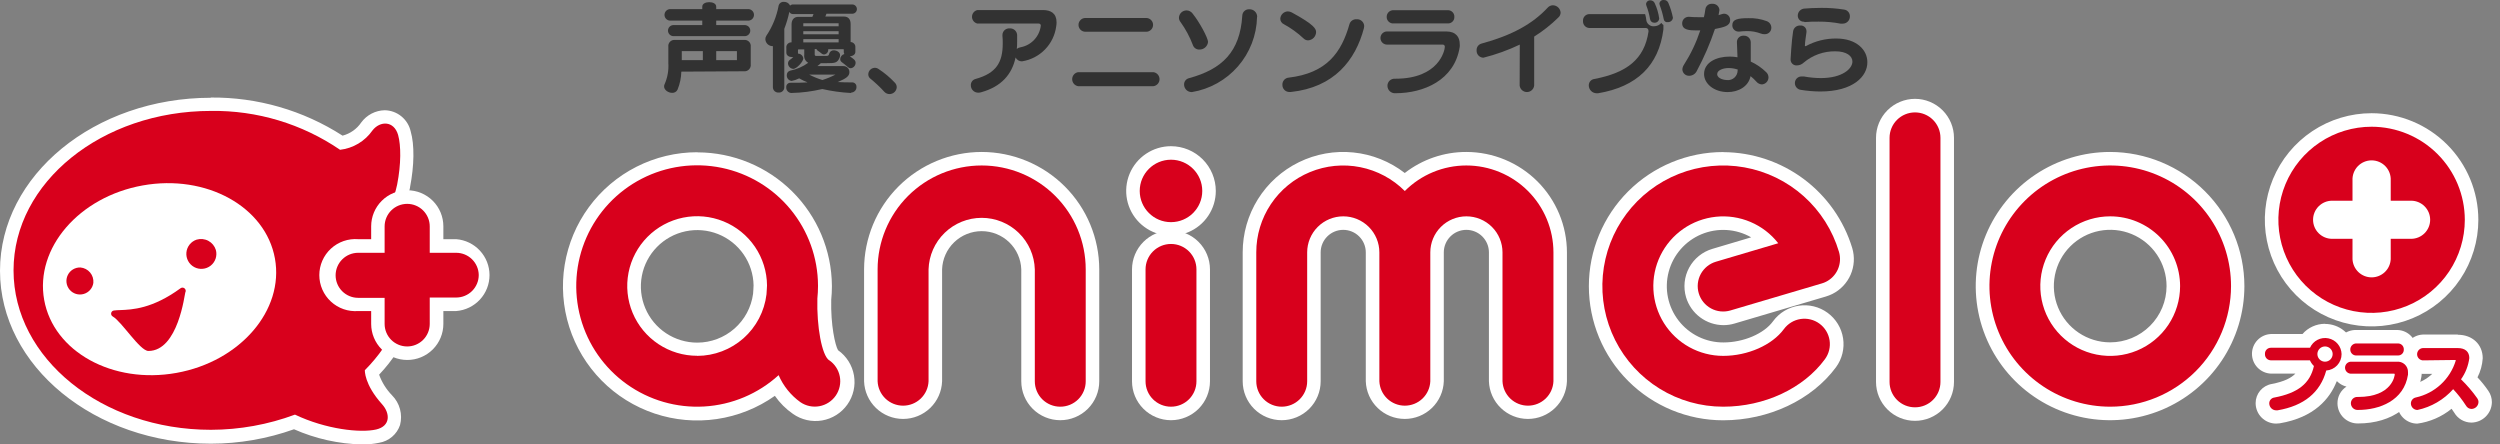 <svg width="315" height="56" viewBox="0 0 315 56" fill="none" xmlns="http://www.w3.org/2000/svg">
<rect x="0" y="0" width="315" height="56" fill="#808080" stroke="none"/>
<g clip-path="url(#clip0_198_4600)">
<path d="M265.896 52.094C262.717 52.096 259.609 51.155 256.966 49.393C254.322 47.63 252.261 45.124 251.043 42.192C249.826 39.26 249.507 36.033 250.127 32.919C250.746 29.806 252.276 26.946 254.524 24.701C256.771 22.456 259.635 20.927 262.753 20.308C265.871 19.688 269.103 20.005 272.04 21.22C274.977 22.434 277.488 24.491 279.254 27.13C281.02 29.77 281.963 32.872 281.963 36.047C281.957 40.3 280.263 44.377 277.251 47.386C274.239 50.394 270.156 52.087 265.896 52.094ZM265.896 28.111C264.322 28.111 262.783 28.577 261.474 29.45C260.165 30.323 259.145 31.564 258.543 33.017C257.94 34.469 257.783 36.067 258.09 37.608C258.397 39.15 259.155 40.566 260.268 41.678C261.381 42.789 262.8 43.546 264.344 43.853C265.888 44.159 267.488 44.002 268.942 43.4C270.397 42.799 271.64 41.78 272.514 40.473C273.389 39.166 273.856 37.63 273.856 36.058C273.856 33.95 273.017 31.929 271.525 30.438C270.032 28.948 268.007 28.111 265.896 28.111Z" fill="white"/>
<path d="M265.891 20.85C268.901 20.85 271.844 21.741 274.346 23.411C276.849 25.081 278.8 27.454 279.952 30.231C281.104 33.008 281.405 36.063 280.818 39.011C280.231 41.959 278.781 44.667 276.653 46.792C274.524 48.917 271.812 50.365 268.86 50.951C265.908 51.537 262.848 51.236 260.067 50.086C257.285 48.936 254.909 46.988 253.236 44.489C251.564 41.99 250.671 39.052 250.671 36.047C250.676 32.018 252.281 28.155 255.134 25.306C257.987 22.457 261.856 20.855 265.891 20.85ZM265.891 44.84C267.632 44.836 269.333 44.318 270.779 43.349C272.225 42.381 273.351 41.007 274.015 39.4C274.679 37.793 274.851 36.025 274.509 34.321C274.167 32.616 273.327 31.051 272.095 29.823C270.863 28.595 269.293 27.759 267.586 27.421C265.878 27.083 264.108 27.259 262.5 27.924C260.891 28.59 259.517 29.718 258.55 31.163C257.583 32.609 257.067 34.308 257.067 36.047C257.07 38.377 257.998 40.611 259.648 42.259C261.298 43.907 263.534 44.835 265.868 44.84H265.891ZM265.868 19.147C262.521 19.147 259.248 20.138 256.465 21.995C253.682 23.852 251.512 26.492 250.231 29.579C248.95 32.667 248.615 36.065 249.268 39.343C249.921 42.622 251.533 45.633 253.9 47.996C256.267 50.36 259.283 51.969 262.566 52.621C265.849 53.273 269.252 52.939 272.345 51.66C275.438 50.38 278.081 48.215 279.941 45.435C281.801 42.656 282.793 39.389 282.793 36.047C282.787 31.567 281.002 27.272 277.829 24.104C274.657 20.936 270.355 19.153 265.868 19.147ZM265.868 43.137C264.464 43.133 263.093 42.715 261.928 41.934C260.762 41.153 259.855 40.044 259.32 38.748C258.785 37.452 258.647 36.027 258.923 34.653C259.199 33.279 259.876 32.017 260.87 31.027C261.864 30.037 263.129 29.364 264.506 29.091C265.883 28.819 267.31 28.961 268.606 29.498C269.903 30.035 271.011 30.944 271.79 32.109C272.57 33.275 272.986 34.645 272.986 36.047C272.985 37.927 272.236 39.729 270.905 41.058C269.573 42.388 267.768 43.135 265.885 43.137H265.868Z" fill="white"/>
<path d="M265.891 51.243C262.881 51.243 259.938 50.352 257.435 48.682C254.932 47.012 252.982 44.639 251.83 41.862C250.678 39.085 250.376 36.03 250.964 33.082C251.551 30.134 253 27.426 255.129 25.301C257.257 23.176 259.969 21.729 262.922 21.142C265.874 20.556 268.934 20.857 271.715 22.007C274.496 23.157 276.873 25.105 278.545 27.604C280.218 30.103 281.11 33.041 281.11 36.047C281.106 40.076 279.501 43.938 276.648 46.787C273.794 49.636 269.926 51.239 265.891 51.243ZM265.891 27.259C264.148 27.258 262.445 27.773 260.996 28.739C259.547 29.704 258.417 31.078 257.75 32.685C257.083 34.292 256.908 36.06 257.247 37.766C257.587 39.473 258.426 41.04 259.658 42.27C260.89 43.5 262.46 44.338 264.168 44.677C265.877 45.016 267.648 44.841 269.258 44.175C270.867 43.509 272.243 42.381 273.21 40.934C274.177 39.487 274.693 37.786 274.692 36.047C274.689 33.717 273.76 31.484 272.111 29.836C270.461 28.189 268.224 27.262 265.891 27.259Z" fill="#D8001C"/>
<path d="M133.594 52.094C132.517 52.094 131.484 51.667 130.723 50.907C129.962 50.147 129.534 49.116 129.534 48.041V33.941C129.534 32.393 128.918 30.909 127.822 29.814C126.726 28.72 125.24 28.105 123.69 28.105C122.14 28.105 120.653 28.72 119.557 29.814C118.461 30.909 117.845 32.393 117.845 33.941V48.041C117.845 49.116 117.418 50.147 116.656 50.907C115.895 51.667 114.862 52.094 113.786 52.094C112.709 52.094 111.677 51.667 110.916 50.907C110.154 50.147 109.727 49.116 109.727 48.041V33.941C109.727 30.243 111.198 26.697 113.816 24.082C116.435 21.468 119.986 19.999 123.69 19.999C127.393 19.999 130.945 21.468 133.563 24.082C136.182 26.697 137.653 30.243 137.653 33.941V48.041C137.653 48.574 137.548 49.101 137.344 49.592C137.14 50.084 136.841 50.531 136.464 50.907C136.087 51.284 135.639 51.582 135.147 51.786C134.654 51.99 134.127 52.094 133.594 52.094Z" fill="white"/>
<path d="M123.69 20.85C127.165 20.855 130.497 22.235 132.955 24.689C135.413 27.143 136.796 30.47 136.8 33.941V48.041C136.8 48.891 136.462 49.705 135.861 50.305C135.26 50.906 134.444 51.243 133.594 51.243C132.743 51.243 131.928 50.906 131.326 50.305C130.725 49.705 130.387 48.891 130.387 48.041V33.941C130.336 32.202 129.609 30.551 128.359 29.338C127.109 28.126 125.435 27.448 123.693 27.448C121.95 27.448 120.276 28.126 119.026 29.338C117.776 30.551 117.049 32.202 116.998 33.941V48.041C116.963 48.868 116.61 49.649 116.012 50.222C115.414 50.794 114.617 51.114 113.789 51.114C112.96 51.114 112.164 50.794 111.566 50.222C110.968 49.649 110.614 48.868 110.579 48.041V33.941C110.584 30.47 111.967 27.143 114.424 24.689C116.882 22.235 120.214 20.855 123.69 20.85ZM123.69 19.147C119.762 19.152 115.996 20.712 113.218 23.485C110.441 26.258 108.878 30.018 108.874 33.941V48.041C108.917 49.314 109.454 50.52 110.371 51.405C111.288 52.29 112.513 52.785 113.789 52.785C115.064 52.785 116.29 52.29 117.207 51.405C118.124 50.52 118.66 49.314 118.704 48.041V33.941C118.747 32.649 119.292 31.424 120.223 30.526C121.154 29.627 122.398 29.125 123.693 29.125C124.987 29.125 126.231 29.627 127.162 30.526C128.093 31.424 128.638 32.649 128.681 33.941V48.041C128.681 49.342 129.199 50.59 130.12 51.509C131.041 52.429 132.291 52.946 133.594 52.946C134.896 52.946 136.146 52.429 137.067 51.509C137.988 50.59 138.506 49.342 138.506 48.041V33.941C138.501 30.018 136.939 26.258 134.161 23.485C131.384 20.712 127.618 19.152 123.69 19.147Z" fill="white"/>
<path d="M133.594 51.243C133.172 51.244 132.755 51.161 132.366 51.001C131.976 50.84 131.622 50.604 131.324 50.307C131.027 50.01 130.79 49.656 130.63 49.267C130.469 48.879 130.386 48.462 130.387 48.041V33.941C130.336 32.202 129.609 30.551 128.359 29.339C127.109 28.126 125.435 27.448 123.693 27.448C121.95 27.448 120.276 28.126 119.026 29.339C117.776 30.551 117.049 32.202 116.998 33.941V48.041C116.963 48.868 116.61 49.649 116.012 50.222C115.414 50.794 114.617 51.114 113.789 51.114C112.96 51.114 112.164 50.794 111.566 50.222C110.968 49.649 110.614 48.868 110.579 48.041V33.941C110.579 30.469 111.961 27.139 114.419 24.684C116.878 22.229 120.213 20.85 123.69 20.85C127.167 20.85 130.501 22.229 132.96 24.684C135.419 27.139 136.8 30.469 136.8 33.941V48.041C136.801 48.462 136.718 48.879 136.557 49.267C136.397 49.656 136.16 50.01 135.863 50.307C135.565 50.604 135.211 50.84 134.821 51.001C134.432 51.161 134.015 51.244 133.594 51.243Z" fill="#D8001C"/>
<path d="M192.516 52.094C191.44 52.093 190.408 51.666 189.647 50.906C188.886 50.146 188.458 49.116 188.457 48.041V31.8C188.457 30.822 188.067 29.883 187.374 29.191C186.681 28.5 185.741 28.111 184.761 28.111C183.781 28.111 182.841 28.5 182.148 29.191C181.455 29.883 181.066 30.822 181.066 31.8V48.041C181.026 49.091 180.581 50.084 179.824 50.813C179.066 51.541 178.055 51.948 177.004 51.948C175.952 51.948 174.941 51.541 174.183 50.813C173.426 50.084 172.981 49.091 172.941 48.041V31.8C172.941 30.822 172.552 29.883 171.859 29.191C171.166 28.5 170.226 28.111 169.246 28.111C168.266 28.111 167.326 28.5 166.633 29.191C165.94 29.883 165.551 30.822 165.551 31.8V48.041C165.551 49.116 165.123 50.147 164.362 50.907C163.6 51.667 162.568 52.094 161.491 52.094C160.415 52.094 159.382 51.667 158.621 50.907C157.86 50.147 157.432 49.116 157.432 48.041V31.8C157.435 28.672 158.68 25.673 160.895 23.461C163.11 21.248 166.113 20.003 169.246 19.999C172.099 19.991 174.857 21.025 177.001 22.905C178.71 21.416 180.812 20.449 183.057 20.121C185.302 19.793 187.594 20.117 189.658 21.056C191.723 21.994 193.474 23.506 194.7 25.412C195.927 27.317 196.578 29.535 196.575 31.8V48.041C196.574 49.116 196.146 50.146 195.385 50.906C194.624 51.666 193.592 52.093 192.516 52.094Z" fill="white"/>
<path d="M184.761 20.85C187.669 20.853 190.457 22.008 192.513 24.061C194.569 26.114 195.725 28.897 195.728 31.8V48.041C195.693 48.868 195.34 49.649 194.742 50.222C194.144 50.794 193.347 51.114 192.519 51.114C191.69 51.114 190.894 50.794 190.296 50.222C189.698 49.649 189.344 48.868 189.309 48.041V31.8C189.309 30.596 188.83 29.441 187.977 28.589C187.124 27.738 185.967 27.259 184.761 27.259C183.555 27.259 182.398 27.738 181.545 28.589C180.692 29.441 180.213 30.596 180.213 31.8V48.041C180.178 48.868 179.825 49.649 179.227 50.222C178.629 50.794 177.832 51.114 177.004 51.114C176.175 51.114 175.379 50.794 174.781 50.222C174.182 49.649 173.829 48.868 173.794 48.041V31.8C173.794 30.596 173.315 29.441 172.462 28.589C171.609 27.738 170.452 27.259 169.246 27.259C168.04 27.259 166.883 27.738 166.03 28.589C165.177 29.441 164.698 30.596 164.698 31.8V48.041C164.698 48.891 164.36 49.705 163.759 50.305C163.157 50.906 162.342 51.243 161.491 51.243C160.641 51.243 159.825 50.906 159.224 50.305C158.623 49.705 158.285 48.891 158.285 48.041V31.8C158.283 29.634 158.925 27.517 160.129 25.715C161.334 23.914 163.047 22.51 165.052 21.682C167.056 20.854 169.262 20.639 171.389 21.064C173.517 21.489 175.47 22.535 177.001 24.069C178.017 23.049 179.226 22.239 180.556 21.687C181.887 21.135 183.314 20.85 184.756 20.85H184.761ZM184.756 19.147C181.947 19.142 179.217 20.076 177.001 21.798C175.128 20.348 172.885 19.451 170.528 19.211C168.17 18.97 165.792 19.395 163.664 20.437C161.537 21.479 159.744 23.097 158.492 25.106C157.239 27.115 156.577 29.434 156.579 31.8V48.041C156.579 49.342 157.097 50.59 158.018 51.51C158.939 52.429 160.188 52.946 161.491 52.946C162.794 52.946 164.043 52.429 164.965 51.51C165.886 50.59 166.403 49.342 166.403 48.041V31.8C166.403 31.048 166.703 30.326 167.236 29.794C167.769 29.261 168.492 28.962 169.246 28.962C170 28.962 170.723 29.261 171.256 29.794C171.789 30.326 172.089 31.048 172.089 31.8V48.041C172.132 49.314 172.669 50.52 173.586 51.405C174.503 52.29 175.728 52.785 177.004 52.785C178.279 52.785 179.504 52.29 180.421 51.405C181.338 50.52 181.875 49.314 181.919 48.041V31.8C181.919 31.048 182.218 30.326 182.751 29.794C183.284 29.261 184.007 28.962 184.761 28.962C185.515 28.962 186.238 29.261 186.771 29.794C187.304 30.326 187.604 31.048 187.604 31.8V48.041C187.647 49.314 188.184 50.52 189.101 51.405C190.018 52.29 191.243 52.785 192.519 52.785C193.794 52.785 195.02 52.29 195.937 51.405C196.854 50.52 197.39 49.314 197.434 48.041V31.8C197.429 28.446 196.093 25.23 193.717 22.858C191.341 20.486 188.121 19.152 184.761 19.147H184.756Z" fill="white"/>
<path d="M184.761 20.85C183.32 20.85 181.893 21.135 180.562 21.687C179.231 22.239 178.023 23.049 177.007 24.069C175.475 22.535 173.522 21.489 171.395 21.064C169.268 20.639 167.062 20.854 165.058 21.682C163.053 22.51 161.34 23.914 160.135 25.715C158.931 27.517 158.288 29.634 158.291 31.8V48.041C158.291 48.891 158.628 49.705 159.23 50.305C159.831 50.906 160.647 51.243 161.497 51.243C162.347 51.243 163.163 50.906 163.764 50.305C164.366 49.705 164.704 48.891 164.704 48.041V31.8C164.704 30.596 165.183 29.441 166.036 28.589C166.889 27.738 168.046 27.259 169.252 27.259C170.458 27.259 171.615 27.738 172.468 28.589C173.321 29.441 173.8 30.596 173.8 31.8V48.041C173.835 48.868 174.188 49.649 174.786 50.222C175.384 50.794 176.181 51.114 177.009 51.114C177.838 51.114 178.634 50.794 179.233 50.222C179.831 49.649 180.184 48.868 180.219 48.041V31.8C180.219 30.596 180.698 29.441 181.551 28.589C182.404 27.738 183.561 27.259 184.767 27.259C185.973 27.259 187.13 27.738 187.983 28.589C188.836 29.441 189.315 30.596 189.315 31.8V48.041C189.35 48.868 189.704 49.649 190.302 50.222C190.9 50.794 191.696 51.114 192.525 51.114C193.353 51.114 194.15 50.794 194.748 50.222C195.346 49.649 195.699 48.868 195.734 48.041V31.8C195.731 28.896 194.574 26.112 192.517 24.059C190.459 22.006 187.67 20.852 184.761 20.85Z" fill="#D8001C"/>
<path d="M102.654 52.094C101.843 52.091 101.051 51.846 100.38 51.391C99.343 50.661 98.481 49.711 97.856 48.609C95.009 50.865 91.48 52.091 87.845 52.086C84.21 52.081 80.685 50.846 77.844 48.582C75.003 46.318 73.015 43.16 72.205 39.622C71.394 36.084 71.809 32.377 73.381 29.105C74.954 25.832 77.591 23.189 80.862 21.607C84.132 20.025 87.844 19.596 91.39 20.392C94.936 21.188 98.108 23.161 100.386 25.989C102.664 28.817 103.915 32.332 103.933 35.962V36.047C103.933 36.585 103.905 37.123 103.848 37.659C103.751 41.536 104.53 44.34 104.985 44.698C105.691 45.189 106.223 45.891 106.504 46.703C106.784 47.515 106.799 48.395 106.546 49.217C106.293 50.038 105.785 50.757 105.096 51.272C104.406 51.786 103.571 52.068 102.711 52.077L102.654 52.094ZM87.872 28.111C86.34 28.106 84.839 28.544 83.549 29.371C82.26 30.198 81.237 31.378 80.603 32.772C79.969 34.165 79.752 35.711 79.977 37.225C80.202 38.738 80.86 40.155 81.871 41.304C82.883 42.453 84.205 43.287 85.68 43.704C87.154 44.121 88.718 44.105 90.183 43.656C91.648 43.208 92.953 42.346 93.939 41.176C94.926 40.005 95.554 38.575 95.746 37.057C95.746 36.631 95.792 36.257 95.815 35.922C95.779 33.837 94.924 31.849 93.434 30.388C91.944 28.927 89.938 28.109 87.85 28.111H87.872Z" fill="white"/>
<path d="M87.849 20.85C91.87 20.856 95.725 22.448 98.575 25.28C101.424 28.112 103.038 31.953 103.063 35.967V36.007C103.063 36.007 103.063 36.035 103.063 36.047C103.063 36.575 103.035 37.091 102.984 37.608C102.887 41.133 103.552 44.766 104.462 45.396C105.165 45.876 105.648 46.614 105.805 47.449C105.962 48.284 105.781 49.148 105.3 49.849C104.82 50.551 104.081 51.033 103.244 51.19C102.408 51.347 101.543 51.166 100.84 50.687C99.634 49.82 98.685 48.643 98.094 47.281C96.267 48.944 94.061 50.136 91.667 50.756C89.274 51.376 86.765 51.404 84.358 50.838C81.952 50.272 79.719 49.129 77.855 47.507C75.99 45.885 74.55 43.835 73.658 41.532C72.766 39.229 72.449 36.744 72.736 34.292C73.022 31.84 73.903 29.494 75.302 27.459C76.701 25.423 78.576 23.758 80.764 22.608C82.952 21.459 85.388 20.859 87.861 20.862L87.849 20.85ZM87.861 44.851C90.006 44.848 92.077 44.063 93.684 42.644C95.29 41.224 96.323 39.268 96.588 37.142C96.588 36.694 96.633 36.302 96.656 36.007C96.64 34.272 96.111 32.581 95.134 31.146C94.157 29.711 92.777 28.598 91.167 27.945C89.557 27.292 87.79 27.13 86.088 27.478C84.386 27.826 82.825 28.67 81.602 29.903C80.38 31.135 79.55 32.702 79.217 34.404C78.885 36.107 79.064 37.87 79.734 39.471C80.403 41.072 81.532 42.44 82.978 43.401C84.424 44.362 86.123 44.875 87.861 44.874V44.851ZM87.861 19.181C85.198 19.181 82.574 19.807 80.199 21.01C77.825 22.212 75.768 23.957 74.197 26.102C72.625 28.248 71.582 30.733 71.153 33.357C70.723 35.98 70.92 38.667 71.727 41.201C72.533 43.734 73.927 46.042 75.795 47.936C77.662 49.83 79.951 51.258 82.475 52.103C84.999 52.948 87.688 53.187 90.322 52.8C92.956 52.413 95.461 51.41 97.634 49.875C98.249 50.762 99.019 51.531 99.908 52.146C100.973 52.898 102.294 53.198 103.581 52.978C104.867 52.758 106.013 52.037 106.767 50.973C107.521 49.91 107.821 48.59 107.601 47.306C107.381 46.022 106.659 44.877 105.593 44.124C105.235 43.528 104.655 40.968 104.735 37.761C104.792 37.208 104.82 36.653 104.82 36.098C104.82 36.098 104.82 36.041 104.82 36.018V35.99C104.783 31.53 102.985 27.266 99.817 24.122C96.649 20.978 92.367 19.209 87.901 19.198L87.861 19.181ZM87.861 43.171C86.462 43.173 85.093 42.762 83.927 41.99C82.76 41.218 81.849 40.119 81.306 38.831C80.763 37.543 80.613 36.124 80.876 34.752C81.138 33.379 81.8 32.115 82.78 31.117C83.76 30.119 85.012 29.433 86.382 29.144C87.751 28.855 89.174 28.976 90.475 29.492C91.775 30.009 92.894 30.897 93.69 32.046C94.486 33.195 94.925 34.553 94.95 35.95C94.95 36.296 94.905 36.654 94.888 37.017C94.661 38.718 93.823 40.28 92.531 41.411C91.239 42.543 89.58 43.168 87.861 43.171Z" fill="white"/>
<path d="M104.468 45.396C103.547 44.766 102.893 41.133 102.989 37.608C103.041 37.091 103.069 36.575 103.069 36.047C103.069 36.047 103.069 36.047 103.069 36.007V35.967C103.053 32.482 101.838 29.107 99.628 26.409C97.418 23.711 94.347 21.853 90.929 21.145C87.51 20.438 83.952 20.925 80.85 22.524C77.749 24.123 75.291 26.738 73.889 29.93C72.487 33.122 72.226 36.698 73.15 40.06C74.073 43.421 76.125 46.364 78.962 48.395C81.799 50.426 85.249 51.423 88.734 51.218C92.219 51.013 95.527 49.619 98.106 47.269C98.696 48.632 99.645 49.809 100.852 50.675C101.554 51.155 102.419 51.336 103.255 51.179C104.092 51.022 104.832 50.54 105.312 49.838C105.792 49.136 105.974 48.273 105.816 47.438C105.659 46.603 105.176 45.864 104.473 45.385L104.468 45.396ZM87.849 44.828C86.11 44.831 84.409 44.319 82.961 43.357C81.513 42.395 80.383 41.027 79.712 39.425C79.042 37.823 78.862 36.058 79.194 34.354C79.527 32.649 80.357 31.081 81.581 29.848C82.805 28.614 84.367 27.77 86.071 27.421C87.775 27.073 89.543 27.236 91.155 27.89C92.766 28.543 94.147 29.659 95.124 31.095C96.101 32.532 96.63 34.225 96.644 35.962C96.644 36.279 96.593 36.671 96.576 37.097C96.32 39.229 95.29 41.193 93.683 42.62C92.075 44.046 90 44.836 87.849 44.84V44.828Z" fill="#D8001C"/>
<path d="M241.29 52.168C240.214 52.168 239.181 51.741 238.42 50.981C237.659 50.221 237.231 49.19 237.231 48.115V17.365C237.231 16.29 237.659 15.259 238.42 14.499C239.181 13.739 240.214 13.312 241.29 13.312C242.367 13.312 243.399 13.739 244.161 14.499C244.922 15.259 245.35 16.29 245.35 17.365V48.121C245.348 49.195 244.92 50.224 244.159 50.983C243.398 51.742 242.366 52.168 241.29 52.168Z" fill="white"/>
<path d="M241.29 14.135C241.712 14.135 242.129 14.218 242.519 14.379C242.908 14.54 243.262 14.777 243.56 15.075C243.858 15.373 244.094 15.726 244.254 16.115C244.415 16.504 244.498 16.921 244.497 17.342V48.098C244.497 48.947 244.159 49.762 243.558 50.362C242.956 50.962 242.141 51.3 241.29 51.3C240.44 51.3 239.624 50.962 239.023 50.362C238.422 49.762 238.084 48.947 238.084 48.098V17.365C238.083 16.944 238.165 16.527 238.326 16.138C238.487 15.749 238.723 15.395 239.021 15.097C239.319 14.799 239.672 14.563 240.062 14.402C240.451 14.241 240.869 14.158 241.29 14.158V14.135ZM241.29 12.454C239.987 12.457 238.739 12.976 237.818 13.896C236.897 14.817 236.38 16.064 236.378 17.365V48.121C236.378 49.422 236.896 50.669 237.817 51.589C238.738 52.509 239.988 53.025 241.29 53.025C242.593 53.025 243.842 52.509 244.764 51.589C245.685 50.669 246.202 49.422 246.202 48.121V17.365C246.202 16.064 245.685 14.815 244.764 13.895C243.843 12.974 242.594 12.456 241.29 12.454Z" fill="white"/>
<path d="M241.29 51.322C240.869 51.323 240.452 51.241 240.062 51.08C239.673 50.92 239.319 50.684 239.021 50.386C238.723 50.089 238.487 49.736 238.326 49.347C238.165 48.958 238.083 48.541 238.084 48.121V17.365C238.084 16.516 238.422 15.701 239.023 15.101C239.624 14.501 240.44 14.163 241.29 14.163C242.141 14.163 242.956 14.501 243.558 15.101C244.159 15.701 244.497 16.516 244.497 17.365V48.121C244.498 48.541 244.415 48.958 244.254 49.347C244.093 49.736 243.857 50.089 243.559 50.386C243.261 50.684 242.908 50.92 242.518 51.08C242.129 51.241 241.712 51.323 241.29 51.322Z" fill="#D8001C"/>
<path d="M147.545 52.094C146.469 52.094 145.436 51.667 144.675 50.907C143.914 50.147 143.486 49.116 143.486 48.041V33.941C143.486 32.866 143.914 31.835 144.675 31.075C145.436 30.314 146.469 29.887 147.545 29.887C148.622 29.887 149.654 30.314 150.416 31.075C151.177 31.835 151.604 32.866 151.604 33.941V48.041C151.604 49.116 151.177 50.147 150.416 50.907C149.654 51.667 148.622 52.094 147.545 52.094Z" fill="white"/>
<path d="M147.545 30.739C148.396 30.739 149.211 31.076 149.813 31.677C150.414 32.277 150.752 33.092 150.752 33.941V48.041C150.752 48.891 150.414 49.705 149.813 50.305C149.211 50.906 148.396 51.243 147.545 51.243C146.695 51.243 145.879 50.906 145.278 50.305C144.676 49.705 144.339 48.891 144.339 48.041V33.941C144.339 33.092 144.676 32.277 145.278 31.677C145.879 31.076 146.695 30.739 147.545 30.739ZM147.545 29.036C146.243 29.038 144.994 29.555 144.073 30.474C143.153 31.394 142.635 32.64 142.633 33.941V48.041C142.633 49.342 143.151 50.59 144.072 51.51C144.993 52.429 146.242 52.946 147.545 52.946C148.848 52.946 150.097 52.429 151.019 51.51C151.94 50.59 152.457 49.342 152.457 48.041V33.941C152.456 32.64 151.938 31.394 151.017 30.474C150.096 29.555 148.847 29.038 147.545 29.036Z" fill="white"/>
<path d="M147.545 28.843C146.597 28.843 145.671 28.562 144.882 28.037C144.094 27.511 143.48 26.763 143.117 25.889C142.755 25.014 142.66 24.052 142.845 23.124C143.029 22.196 143.486 21.343 144.156 20.674C144.826 20.005 145.68 19.549 146.61 19.364C147.54 19.18 148.504 19.274 149.379 19.636C150.255 19.999 151.004 20.612 151.53 21.399C152.057 22.186 152.338 23.111 152.338 24.058C152.336 25.326 151.831 26.543 150.932 27.44C150.034 28.337 148.816 28.841 147.545 28.843Z" fill="white"/>
<path d="M147.545 20.124C148.324 20.124 149.086 20.354 149.734 20.787C150.382 21.219 150.887 21.833 151.185 22.552C151.483 23.271 151.561 24.062 151.409 24.825C151.257 25.588 150.882 26.289 150.331 26.839C149.78 27.389 149.078 27.764 148.314 27.916C147.55 28.068 146.757 27.99 146.037 27.692C145.318 27.394 144.702 26.89 144.269 26.243C143.836 25.596 143.605 24.836 143.605 24.058C143.605 23.014 144.02 22.014 144.759 21.276C145.498 20.538 146.5 20.124 147.545 20.124ZM147.545 18.421C146.429 18.421 145.337 18.751 144.409 19.371C143.48 19.99 142.757 20.87 142.329 21.9C141.902 22.93 141.79 24.064 142.008 25.157C142.226 26.251 142.764 27.255 143.553 28.043C144.343 28.832 145.349 29.369 146.444 29.586C147.539 29.804 148.674 29.692 149.706 29.265C150.737 28.839 151.619 28.116 152.239 27.189C152.86 26.262 153.191 25.172 153.191 24.058C153.189 22.563 152.594 21.13 151.536 20.073C150.477 19.017 149.042 18.422 147.545 18.421Z" fill="white"/>
<path d="M147.545 51.243C147.124 51.244 146.707 51.161 146.317 51.001C145.928 50.84 145.574 50.604 145.276 50.307C144.978 50.009 144.742 49.656 144.581 49.267C144.42 48.879 144.338 48.462 144.339 48.041V33.941C144.339 33.092 144.676 32.277 145.278 31.677C145.879 31.076 146.695 30.739 147.545 30.739C148.396 30.739 149.211 31.076 149.813 31.677C150.414 32.277 150.752 33.092 150.752 33.941V48.041C150.752 48.462 150.67 48.879 150.509 49.267C150.348 49.656 150.112 50.009 149.814 50.307C149.516 50.604 149.162 50.84 148.773 51.001C148.384 51.161 147.966 51.244 147.545 51.243Z" fill="#D8001C"/>
<path d="M147.545 27.991C149.721 27.991 151.485 26.23 151.485 24.058C151.485 21.885 149.721 20.124 147.545 20.124C145.369 20.124 143.605 21.885 143.605 24.058C143.605 26.23 145.369 27.991 147.545 27.991Z" fill="#D8001C"/>
<path d="M217.122 52.094C214.141 52.094 211.218 51.266 208.681 49.703C206.144 48.139 204.092 45.902 202.755 43.241C201.419 40.58 200.85 37.6 201.112 34.635C201.374 31.67 202.458 28.836 204.24 26.45C206.023 24.064 208.436 22.22 211.208 21.125C213.98 20.029 217.003 19.725 219.939 20.247C222.874 20.769 225.606 22.095 227.83 24.078C230.053 26.062 231.68 28.623 232.529 31.477C232.682 31.988 232.732 32.523 232.677 33.053C232.622 33.583 232.462 34.097 232.208 34.566C231.953 35.034 231.608 35.448 231.193 35.783C230.778 36.118 230.301 36.367 229.789 36.518L218.276 39.924C217.907 40.035 217.524 40.093 217.139 40.094C216.435 40.094 215.744 39.911 215.133 39.563C214.521 39.216 214.011 38.716 213.651 38.112C213.292 37.508 213.096 36.821 213.082 36.119C213.069 35.416 213.238 34.722 213.574 34.105C213.826 33.636 214.169 33.222 214.583 32.887C214.997 32.551 215.473 32.302 215.985 32.153L222.529 30.211C221.578 29.328 220.426 28.691 219.172 28.354C217.918 28.018 216.6 27.993 215.335 28.282C214.069 28.571 212.893 29.164 211.91 30.011C210.926 30.857 210.165 31.931 209.693 33.139C209.221 34.346 209.052 35.651 209.2 36.939C209.349 38.227 209.81 39.459 210.545 40.528C211.28 41.596 212.266 42.469 213.416 43.071C214.566 43.672 215.846 43.983 217.145 43.977C219.987 43.977 222.773 42.762 224.104 40.951C224.419 40.522 224.816 40.159 225.272 39.883C225.728 39.606 226.234 39.423 226.761 39.342C227.288 39.261 227.826 39.284 228.344 39.411C228.862 39.538 229.35 39.765 229.78 40.08C230.21 40.395 230.574 40.791 230.851 41.247C231.127 41.702 231.311 42.207 231.392 42.733C231.473 43.26 231.45 43.797 231.323 44.314C231.196 44.831 230.968 45.319 230.653 45.748C227.759 49.665 222.58 52.094 217.122 52.094Z" fill="white"/>
<path d="M217.122 20.85C220.4 20.866 223.587 21.931 226.213 23.89C228.839 25.849 230.766 28.598 231.711 31.732C231.925 32.453 231.879 33.227 231.58 33.917C231.28 34.607 230.747 35.17 230.073 35.507C229.904 35.592 229.727 35.66 229.545 35.712L218.032 39.118C217.628 39.237 217.204 39.276 216.785 39.233C216.366 39.189 215.96 39.063 215.59 38.862C215.219 38.662 214.892 38.39 214.627 38.064C214.362 37.737 214.163 37.361 214.044 36.958C213.924 36.554 213.885 36.132 213.929 35.713C213.972 35.295 214.098 34.889 214.299 34.519C214.5 34.15 214.772 33.823 215.099 33.558C215.427 33.293 215.803 33.095 216.207 32.976L224.058 30.648C223.14 29.472 221.937 28.549 220.563 27.966C219.189 27.382 217.688 27.157 216.203 27.312C214.718 27.468 213.297 27.997 212.073 28.852C210.85 29.707 209.864 30.858 209.209 32.198C208.554 33.538 208.252 35.023 208.33 36.512C208.408 38.001 208.864 39.445 209.655 40.71C210.447 41.974 211.548 43.017 212.854 43.739C214.16 44.462 215.629 44.84 217.122 44.84C220.215 44.84 223.285 43.483 224.769 41.468C225.066 41.061 225.455 40.73 225.905 40.502C226.354 40.274 226.852 40.156 227.356 40.157C227.951 40.154 228.535 40.318 229.042 40.628C229.549 40.938 229.96 41.383 230.229 41.914C230.497 42.444 230.613 43.038 230.562 43.63C230.512 44.222 230.297 44.788 229.943 45.266C227.231 48.961 222.319 51.254 217.122 51.254C215.124 51.254 213.144 50.861 211.298 50.098C209.451 49.334 207.774 48.215 206.36 46.803C204.947 45.392 203.826 43.717 203.061 41.873C202.296 40.03 201.903 38.054 201.903 36.058C201.903 34.062 202.296 32.086 203.061 30.243C203.826 28.399 204.947 26.724 206.36 25.312C207.774 23.901 209.451 22.782 211.298 22.018C213.144 21.255 215.124 20.862 217.122 20.862V20.85ZM217.122 19.159C212.633 19.159 208.328 20.939 205.154 24.108C201.98 27.278 200.197 31.576 200.197 36.058C200.197 40.54 201.98 44.838 205.154 48.008C208.328 51.177 212.633 52.957 217.122 52.957C222.847 52.957 228.288 50.397 231.335 46.27C232.106 45.221 232.427 43.909 232.229 42.623C232.031 41.337 231.329 40.182 230.278 39.413C229.227 38.644 227.913 38.323 226.625 38.521C225.337 38.719 224.181 39.419 223.41 40.469C222.273 42.047 219.675 43.148 217.156 43.148C216.067 43.154 214.99 42.909 214.011 42.432C213.031 41.956 212.175 41.261 211.507 40.401C210.84 39.541 210.379 38.539 210.162 37.473C209.944 36.407 209.975 35.306 210.253 34.254C210.53 33.201 211.046 32.227 211.761 31.406C212.476 30.585 213.371 29.939 214.375 29.519C215.38 29.098 216.469 28.915 217.556 28.981C218.644 29.048 219.701 29.364 220.647 29.904L215.758 31.358C215.139 31.541 214.563 31.843 214.061 32.249C213.56 32.654 213.143 33.154 212.836 33.721C212.528 34.287 212.335 34.908 212.267 35.548C212.2 36.189 212.26 36.837 212.443 37.454C212.748 38.466 213.37 39.353 214.218 39.985C215.065 40.618 216.093 40.962 217.151 40.968C217.626 40.969 218.099 40.9 218.555 40.764L230.068 37.358C230.341 37.275 230.607 37.17 230.864 37.046C231.899 36.531 232.719 35.668 233.18 34.609C233.641 33.55 233.712 32.362 233.382 31.256C232.325 27.775 230.179 24.724 227.259 22.549C224.339 20.375 220.799 19.19 217.156 19.17L217.122 19.159Z" fill="white"/>
<path d="M217.122 51.243C214.298 51.244 211.53 50.46 209.126 48.98C206.723 47.499 204.779 45.38 203.513 42.86C202.247 40.339 201.708 37.517 201.957 34.708C202.206 31.899 203.232 29.215 204.922 26.956C206.611 24.696 208.897 22.95 211.523 21.914C214.15 20.878 217.013 20.591 219.793 21.087C222.573 21.583 225.16 22.841 227.265 24.721C229.37 26.601 230.909 29.029 231.711 31.732C231.925 32.453 231.879 33.227 231.58 33.917C231.28 34.608 230.747 35.17 230.073 35.507C229.904 35.592 229.727 35.66 229.545 35.712L218.032 39.118C217.628 39.237 217.204 39.276 216.785 39.233C216.366 39.189 215.96 39.063 215.59 38.862C215.219 38.662 214.892 38.39 214.627 38.064C214.362 37.737 214.163 37.361 214.044 36.958C213.924 36.554 213.885 36.132 213.928 35.713C213.972 35.295 214.098 34.889 214.299 34.519C214.5 34.15 214.772 33.823 215.099 33.558C215.427 33.293 215.803 33.095 216.207 32.976L224.058 30.648C223.14 29.472 221.937 28.549 220.563 27.966C219.189 27.382 217.688 27.157 216.203 27.312C214.718 27.468 213.297 27.997 212.073 28.852C210.85 29.707 209.864 30.858 209.209 32.199C208.554 33.538 208.252 35.023 208.33 36.512C208.408 38.001 208.864 39.445 209.655 40.71C210.447 41.974 211.547 43.017 212.854 43.739C214.16 44.462 215.629 44.84 217.122 44.84C220.215 44.84 223.285 43.483 224.769 41.468C225.018 41.129 225.331 40.842 225.691 40.623C226.051 40.405 226.451 40.26 226.867 40.196C227.284 40.132 227.708 40.15 228.118 40.25C228.527 40.35 228.912 40.529 229.252 40.778C229.591 41.027 229.879 41.34 230.097 41.699C230.316 42.059 230.461 42.458 230.526 42.873C230.59 43.289 230.571 43.713 230.471 44.122C230.371 44.53 230.191 44.915 229.943 45.254C227.231 48.95 222.319 51.243 217.122 51.243Z" fill="#D8001C"/>
<path d="M298.826 40.247C296.334 40.248 293.897 39.512 291.825 38.13C289.752 36.748 288.137 34.784 287.182 32.486C286.228 30.187 285.977 27.658 286.463 25.217C286.948 22.777 288.148 20.535 289.909 18.775C291.671 17.015 293.916 15.816 296.36 15.331C298.804 14.845 301.338 15.094 303.64 16.046C305.943 16.997 307.911 18.61 309.295 20.679C310.68 22.747 311.419 25.18 311.419 27.668C311.416 31.002 310.088 34.199 307.727 36.558C305.367 38.916 302.165 40.243 298.826 40.247Z" fill="white"/>
<path d="M298.826 15.968C301.149 15.968 303.42 16.656 305.352 17.945C307.284 19.234 308.789 21.066 309.678 23.209C310.567 25.353 310.799 27.711 310.346 29.986C309.892 32.261 308.773 34.351 307.129 35.991C305.486 37.631 303.393 38.748 301.114 39.2C298.835 39.651 296.473 39.418 294.327 38.53C292.181 37.641 290.347 36.137 289.057 34.208C287.767 32.279 287.079 30.01 287.08 27.691C287.083 24.582 288.322 21.601 290.524 19.403C292.726 17.205 295.712 15.97 298.826 15.968ZM298.826 14.265C296.165 14.264 293.563 15.051 291.35 16.526C289.137 18.002 287.413 20.099 286.394 22.554C285.375 25.008 285.108 27.709 285.627 30.315C286.146 32.921 287.427 35.315 289.308 37.193C291.19 39.072 293.587 40.351 296.197 40.869C298.807 41.388 301.512 41.121 303.97 40.104C306.429 39.087 308.529 37.364 310.007 35.155C311.485 32.945 312.273 30.348 312.272 27.691C312.266 24.132 310.847 20.721 308.327 18.204C305.806 15.688 302.39 14.271 298.826 14.265Z" fill="white"/>
<path d="M296.927 45.651C296.714 45.657 296.502 45.621 296.303 45.544C296.104 45.467 295.923 45.351 295.77 45.203C295.617 45.054 295.495 44.877 295.411 44.681C295.328 44.486 295.284 44.275 295.284 44.062C295.282 43.847 295.324 43.633 295.406 43.434C295.488 43.235 295.609 43.054 295.762 42.903C295.915 42.751 296.097 42.631 296.297 42.55C296.497 42.47 296.711 42.43 296.927 42.433H302.129C302.341 42.431 302.552 42.472 302.748 42.553C302.945 42.634 303.123 42.754 303.272 42.904C303.421 43.055 303.539 43.234 303.618 43.431C303.697 43.628 303.736 43.839 303.732 44.051C303.737 44.262 303.698 44.472 303.62 44.669C303.541 44.865 303.423 45.043 303.273 45.193C303.123 45.343 302.944 45.46 302.748 45.539C302.551 45.618 302.341 45.656 302.129 45.651H296.927Z" fill="white"/>
<path d="M302.129 43.284C302.23 43.282 302.33 43.3 302.423 43.338C302.516 43.376 302.601 43.432 302.671 43.504C302.742 43.576 302.796 43.662 302.832 43.756C302.868 43.85 302.884 43.95 302.879 44.051C302.884 44.15 302.868 44.25 302.832 44.343C302.796 44.436 302.741 44.521 302.67 44.591C302.6 44.662 302.515 44.717 302.422 44.753C302.329 44.789 302.229 44.805 302.129 44.8H296.927C296.826 44.807 296.724 44.793 296.628 44.759C296.533 44.725 296.445 44.672 296.371 44.603C296.297 44.533 296.238 44.45 296.197 44.357C296.157 44.264 296.136 44.163 296.137 44.062C296.134 43.958 296.153 43.855 296.192 43.759C296.231 43.663 296.289 43.575 296.364 43.503C296.438 43.43 296.526 43.373 296.623 43.335C296.719 43.298 296.823 43.28 296.927 43.284H302.129ZM302.129 41.581H296.927C296.593 41.565 296.26 41.617 295.947 41.734C295.634 41.85 295.348 42.029 295.106 42.259C294.864 42.489 294.672 42.766 294.54 43.072C294.409 43.379 294.341 43.709 294.341 44.042C294.341 44.376 294.409 44.706 294.54 45.012C294.672 45.319 294.864 45.595 295.106 45.825C295.348 46.056 295.634 46.234 295.947 46.351C296.26 46.467 296.593 46.519 296.927 46.503H302.129C302.762 46.473 303.359 46.2 303.797 45.742C304.234 45.284 304.478 44.675 304.478 44.042C304.478 43.409 304.234 42.801 303.797 42.342C303.359 41.884 302.762 41.612 302.129 41.581Z" fill="white"/>
<path d="M297.115 52.503C296.886 52.51 296.659 52.471 296.446 52.389C296.233 52.306 296.039 52.182 295.875 52.023C295.711 51.864 295.581 51.674 295.492 51.464C295.403 51.254 295.358 51.028 295.358 50.8C295.354 50.578 295.397 50.357 295.482 50.151C295.567 49.946 295.693 49.76 295.853 49.605C296.013 49.449 296.202 49.328 296.41 49.249C296.619 49.169 296.841 49.133 297.063 49.143H297.132C299.161 49.143 300.099 48.49 300.543 47.911H296.296C296.077 47.924 295.858 47.892 295.651 47.817C295.445 47.742 295.257 47.627 295.097 47.476C294.937 47.326 294.81 47.145 294.723 46.944C294.636 46.743 294.591 46.526 294.591 46.307C294.591 46.088 294.636 45.871 294.723 45.67C294.81 45.469 294.937 45.288 295.097 45.138C295.257 44.988 295.445 44.872 295.651 44.797C295.858 44.722 296.077 44.691 296.296 44.703H301.981C302.276 44.685 302.572 44.727 302.849 44.828C303.127 44.929 303.381 45.086 303.594 45.29C303.808 45.494 303.977 45.739 304.091 46.012C304.205 46.284 304.261 46.577 304.255 46.872C304.259 47.032 304.248 47.191 304.221 47.349C303.687 51.146 300.173 52.503 297.115 52.503Z" fill="white"/>
<path d="M301.981 45.578C302.166 45.555 302.353 45.572 302.53 45.628C302.707 45.684 302.87 45.778 303.008 45.903C303.145 46.029 303.253 46.182 303.325 46.353C303.397 46.524 303.432 46.709 303.425 46.895C303.436 46.998 303.436 47.103 303.425 47.207C302.919 50.482 299.838 51.652 297.131 51.652C297.017 51.66 296.902 51.645 296.793 51.608C296.684 51.57 296.585 51.51 296.5 51.433C296.415 51.355 296.347 51.261 296.3 51.156C296.254 51.051 296.229 50.938 296.228 50.823C296.226 50.714 296.247 50.606 296.288 50.506C296.33 50.405 296.392 50.315 296.47 50.239C296.549 50.163 296.642 50.105 296.744 50.066C296.846 50.028 296.954 50.011 297.063 50.017H297.131C301.481 50.017 301.754 47.178 301.754 47.178C301.754 47.178 301.708 47.082 301.68 47.082H296.296C296.191 47.091 296.086 47.078 295.987 47.045C295.888 47.011 295.797 46.957 295.719 46.886C295.642 46.816 295.58 46.73 295.538 46.634C295.496 46.538 295.474 46.434 295.474 46.33C295.474 46.225 295.496 46.122 295.538 46.026C295.58 45.93 295.642 45.844 295.719 45.773C295.797 45.703 295.888 45.649 295.987 45.615C296.086 45.581 296.191 45.569 296.296 45.578H301.981ZM301.981 43.875H296.296C295.689 43.858 295.097 44.067 294.635 44.461C294.174 44.855 293.874 45.405 293.795 46.007C293.716 46.608 293.863 47.217 294.207 47.716C294.551 48.216 295.068 48.57 295.659 48.711C295.306 48.938 295.016 49.251 294.817 49.62C294.618 49.99 294.517 50.404 294.522 50.823C294.523 51.161 294.592 51.496 294.725 51.807C294.858 52.119 295.051 52.4 295.294 52.636C295.537 52.872 295.825 53.057 296.14 53.18C296.456 53.304 296.793 53.363 297.131 53.355C301.413 53.355 304.522 51.056 305.091 47.496C305.125 47.298 305.14 47.096 305.136 46.895C305.143 46.486 305.064 46.08 304.906 45.703C304.749 45.325 304.515 44.984 304.219 44.701C303.924 44.417 303.573 44.198 303.189 44.056C302.805 43.914 302.396 43.852 301.987 43.875H301.981Z" fill="white"/>
<path d="M304.596 52.514C304.144 52.514 303.71 52.335 303.39 52.016C303.07 51.696 302.891 51.263 302.891 50.812C302.893 50.442 303.021 50.084 303.253 49.797C303.486 49.509 303.809 49.309 304.17 49.228C305.012 49.027 305.803 48.654 306.492 48.132C307.182 47.61 307.756 46.951 308.178 46.196L305.25 46.23C304.835 46.206 304.444 46.024 304.159 45.722C303.874 45.419 303.715 45.02 303.715 44.604C303.715 44.189 303.874 43.789 304.159 43.487C304.444 43.184 304.835 43.002 305.25 42.978H309.673C311.072 42.978 311.947 43.807 311.947 45.09C311.865 45.991 311.579 46.862 311.112 47.638C311.739 48.275 312.309 48.964 312.817 49.699C313.009 49.974 313.11 50.301 313.107 50.636C313.096 51.084 312.912 51.51 312.595 51.827C312.277 52.144 311.85 52.327 311.402 52.339C311.113 52.335 310.83 52.257 310.581 52.112C310.332 51.966 310.125 51.759 309.98 51.51C309.702 51.062 309.388 50.636 309.042 50.238C307.818 51.419 306.271 52.211 304.596 52.514Z" fill="white"/>
<path d="M309.69 43.858C310.611 43.858 311.134 44.318 311.134 45.118C311.011 46.081 310.652 47 310.088 47.792C310.845 48.527 311.533 49.331 312.141 50.193C312.238 50.33 312.29 50.495 312.289 50.664C312.283 50.894 312.188 51.114 312.023 51.276C311.859 51.438 311.638 51.53 311.407 51.532C311.265 51.53 311.126 51.489 311.004 51.416C310.882 51.342 310.782 51.237 310.714 51.112C310.239 50.374 309.699 49.681 309.099 49.04C307.916 50.371 306.339 51.29 304.596 51.663C304.378 51.661 304.169 51.574 304.015 51.42C303.861 51.266 303.773 51.058 303.772 50.84C303.773 50.66 303.836 50.487 303.952 50.349C304.067 50.211 304.226 50.118 304.403 50.085C305.576 49.825 306.659 49.258 307.541 48.443C308.423 47.629 309.072 46.595 309.423 45.447C309.423 45.447 309.423 45.362 309.372 45.362L305.267 45.407C305.073 45.391 304.892 45.302 304.76 45.158C304.628 45.015 304.555 44.827 304.555 44.633C304.555 44.438 304.628 44.25 304.76 44.107C304.892 43.963 305.073 43.874 305.267 43.858H309.69ZM309.69 42.155H305.267C304.63 42.185 304.028 42.459 303.588 42.921C303.147 43.382 302.902 43.995 302.902 44.633C302.902 45.27 303.147 45.883 303.588 46.344C304.028 46.806 304.63 47.08 305.267 47.11H306.461C305.769 47.767 304.913 48.226 303.982 48.439C303.434 48.562 302.944 48.868 302.593 49.307C302.241 49.745 302.05 50.29 302.049 50.851C302.051 51.521 302.318 52.162 302.792 52.636C303.266 53.109 303.909 53.376 304.579 53.377C306.165 53.163 307.661 52.515 308.9 51.504C309.018 51.659 309.128 51.82 309.23 51.987C309.449 52.366 309.764 52.682 310.143 52.903C310.522 53.124 310.952 53.242 311.39 53.247C312.072 53.239 312.724 52.967 313.207 52.486C313.691 52.006 313.967 51.356 313.977 50.675C313.979 50.166 313.824 49.669 313.534 49.251C313.122 48.648 312.664 48.079 312.163 47.547C312.546 46.799 312.771 45.98 312.823 45.141C312.823 43.398 311.527 42.177 309.673 42.177L309.69 42.155Z" fill="white"/>
<path d="M286.767 52.549C286.315 52.549 285.881 52.369 285.561 52.05C285.241 51.73 285.062 51.297 285.062 50.846C285.059 50.47 285.192 50.105 285.435 49.818C285.677 49.531 286.015 49.34 286.386 49.279C288.848 48.808 290.105 47.95 290.605 46.367L290.542 46.282H286.131C285.711 46.257 285.316 46.073 285.028 45.768C284.739 45.462 284.579 45.058 284.579 44.638C284.579 44.218 284.739 43.814 285.028 43.509C285.316 43.203 285.711 43.02 286.131 42.995H290.542C290.805 42.601 291.16 42.277 291.576 42.05C291.991 41.822 292.456 41.699 292.93 41.691C293.404 41.682 293.873 41.788 294.297 42C294.72 42.212 295.087 42.523 295.364 42.907C295.641 43.291 295.821 43.736 295.888 44.204C295.955 44.673 295.907 45.15 295.749 45.596C295.591 46.043 295.327 46.444 294.98 46.766C294.632 47.088 294.212 47.321 293.755 47.445C292.811 50.221 290.52 51.987 287.091 52.554C286.984 52.565 286.875 52.563 286.767 52.549ZM292.953 44.505C292.939 44.505 292.925 44.508 292.912 44.513C292.899 44.519 292.887 44.526 292.877 44.536C292.867 44.546 292.859 44.558 292.853 44.571C292.848 44.584 292.845 44.599 292.845 44.613C292.846 44.641 292.858 44.667 292.878 44.687C292.898 44.707 292.925 44.719 292.953 44.721C292.982 44.721 293.009 44.709 293.029 44.689C293.05 44.669 293.061 44.641 293.061 44.613C293.062 44.598 293.06 44.584 293.054 44.571C293.049 44.557 293.041 44.545 293.031 44.535C293.021 44.524 293.009 44.517 292.995 44.511C292.982 44.506 292.967 44.504 292.953 44.505Z" fill="white"/>
<path d="M292.953 42.518C293.488 42.525 293.999 42.737 294.381 43.112C294.763 43.486 294.985 43.993 295.001 44.527C295.017 45.061 294.826 45.581 294.468 45.977C294.109 46.374 293.611 46.617 293.078 46.656C292.333 49.421 290.286 51.118 286.932 51.674C286.877 51.68 286.822 51.68 286.767 51.674C286.535 51.671 286.314 51.577 286.151 51.413C285.989 51.248 285.897 51.026 285.897 50.794C285.896 50.616 285.96 50.443 286.077 50.308C286.194 50.173 286.357 50.086 286.534 50.062C289.53 49.495 291.042 48.28 291.526 46.089C291.312 45.886 291.142 45.643 291.025 45.373H286.113C286.01 45.373 285.908 45.353 285.813 45.312C285.718 45.271 285.633 45.211 285.562 45.136C285.491 45.061 285.436 44.973 285.401 44.876C285.366 44.779 285.351 44.676 285.357 44.573C285.351 44.471 285.366 44.368 285.401 44.273C285.437 44.176 285.492 44.089 285.563 44.015C285.634 43.941 285.719 43.883 285.814 43.845C285.909 43.806 286.011 43.787 286.113 43.79H291.031C291.188 43.409 291.454 43.083 291.796 42.854C292.138 42.624 292.541 42.502 292.953 42.501V42.518ZM292.953 45.544C293.143 45.544 293.329 45.487 293.487 45.382C293.645 45.276 293.768 45.127 293.84 44.951C293.913 44.776 293.932 44.583 293.895 44.397C293.858 44.211 293.766 44.04 293.632 43.906C293.498 43.772 293.327 43.68 293.14 43.643C292.954 43.606 292.761 43.625 292.585 43.698C292.409 43.771 292.259 43.894 292.154 44.051C292.048 44.209 291.992 44.395 291.992 44.584C291.992 44.839 292.093 45.083 292.273 45.263C292.454 45.443 292.698 45.544 292.953 45.544ZM292.953 40.798C292.414 40.798 291.882 40.913 291.392 41.135C290.901 41.357 290.464 41.682 290.11 42.087H286.13C285.488 42.117 284.883 42.393 284.439 42.858C283.995 43.322 283.748 43.94 283.748 44.581C283.748 45.223 283.995 45.84 284.439 46.305C284.883 46.77 285.488 47.046 286.13 47.076H289.217C288.723 47.599 287.847 48.075 286.233 48.382C285.666 48.482 285.153 48.778 284.782 49.218C284.412 49.658 284.209 50.214 284.209 50.789C284.208 51.127 284.274 51.463 284.403 51.776C284.532 52.089 284.722 52.373 284.961 52.613C285.2 52.853 285.484 53.043 285.797 53.173C286.11 53.304 286.445 53.371 286.784 53.372C286.94 53.372 287.096 53.361 287.25 53.338C291.611 52.6 293.561 50.233 294.42 48.058C295.223 47.721 295.885 47.116 296.292 46.346C296.7 45.577 296.828 44.69 296.655 43.837C296.482 42.984 296.019 42.217 295.344 41.666C294.67 41.115 293.824 40.815 292.953 40.815V40.798Z" fill="white"/>
<path d="M298.826 15.968C296.502 15.967 294.23 16.654 292.298 17.942C290.365 19.231 288.859 21.062 287.969 23.206C287.08 25.349 286.847 27.707 287.3 29.983C287.753 32.258 288.871 34.349 290.514 35.989C292.158 37.63 294.251 38.747 296.53 39.199C298.809 39.651 301.171 39.419 303.318 38.53C305.464 37.642 307.299 36.138 308.589 34.209C309.879 32.279 310.567 30.011 310.566 27.691C310.561 24.583 309.323 21.604 307.122 19.407C304.922 17.209 301.938 15.973 298.826 15.968ZM303.795 30.092H301.231V32.658C301.201 33.275 300.934 33.857 300.486 34.284C300.037 34.71 299.442 34.948 298.823 34.948C298.204 34.948 297.609 34.71 297.16 34.284C296.712 33.857 296.445 33.275 296.415 32.658V30.092H293.851C293.213 30.092 292.602 29.839 292.151 29.389C291.7 28.938 291.446 28.328 291.446 27.691C291.446 27.054 291.7 26.443 292.151 25.993C292.602 25.542 293.213 25.289 293.851 25.289H296.415V22.729C296.399 22.404 296.45 22.078 296.564 21.773C296.678 21.468 296.852 21.188 297.077 20.952C297.303 20.716 297.573 20.528 297.873 20.4C298.173 20.272 298.497 20.206 298.823 20.206C299.149 20.206 299.472 20.272 299.772 20.4C300.072 20.528 300.343 20.716 300.568 20.952C300.793 21.188 300.968 21.468 301.082 21.773C301.196 22.078 301.246 22.404 301.231 22.729V25.289H303.795C304.433 25.289 305.044 25.542 305.495 25.993C305.946 26.443 306.2 27.054 306.2 27.691C306.2 28.328 305.946 28.938 305.495 29.389C305.044 29.839 304.433 30.092 303.795 30.092Z" fill="#D8001C"/>
<path d="M296.927 44.789H302.129C302.229 44.794 302.329 44.778 302.422 44.742C302.515 44.706 302.6 44.651 302.671 44.58C302.741 44.509 302.796 44.425 302.832 44.332C302.868 44.239 302.884 44.139 302.88 44.039C302.884 43.939 302.868 43.839 302.832 43.745C302.797 43.651 302.742 43.565 302.671 43.493C302.601 43.421 302.516 43.365 302.423 43.327C302.33 43.289 302.23 43.27 302.129 43.273H296.927C296.823 43.269 296.72 43.286 296.623 43.324C296.526 43.362 296.438 43.419 296.364 43.491C296.29 43.564 296.231 43.651 296.192 43.748C296.153 43.844 296.134 43.947 296.137 44.051C296.136 44.152 296.157 44.252 296.197 44.345C296.238 44.438 296.297 44.522 296.371 44.591C296.445 44.661 296.533 44.714 296.628 44.748C296.724 44.782 296.826 44.796 296.927 44.789Z" fill="#D8001C"/>
<path d="M301.981 45.578H296.296C296.191 45.569 296.086 45.581 295.987 45.615C295.888 45.649 295.797 45.703 295.719 45.773C295.642 45.844 295.58 45.93 295.538 46.026C295.496 46.122 295.474 46.225 295.474 46.33C295.474 46.434 295.496 46.538 295.538 46.634C295.58 46.73 295.642 46.816 295.719 46.886C295.797 46.957 295.888 47.011 295.987 47.045C296.086 47.078 296.191 47.091 296.296 47.082H301.663C301.663 47.082 301.737 47.082 301.737 47.178C301.737 47.275 301.464 50.017 297.114 50.017H297.046C296.937 50.011 296.829 50.028 296.727 50.066C296.625 50.105 296.532 50.163 296.453 50.239C296.375 50.315 296.313 50.405 296.271 50.506C296.229 50.606 296.209 50.714 296.21 50.823C296.212 50.938 296.237 51.051 296.283 51.156C296.33 51.261 296.398 51.355 296.483 51.433C296.567 51.51 296.667 51.57 296.776 51.608C296.885 51.645 297 51.66 297.114 51.652C299.821 51.652 302.902 50.482 303.408 47.207C303.419 47.103 303.419 46.998 303.408 46.895C303.414 46.711 303.38 46.528 303.309 46.358C303.238 46.188 303.131 46.035 302.996 45.911C302.861 45.786 302.7 45.691 302.525 45.634C302.35 45.576 302.164 45.557 301.981 45.578Z" fill="#D8001C"/>
<path d="M312.141 50.193C311.533 49.331 310.845 48.527 310.088 47.792C310.652 47 311.011 46.081 311.134 45.118C311.134 44.318 310.611 43.858 309.69 43.858H305.267C305.073 43.874 304.892 43.963 304.76 44.107C304.628 44.25 304.555 44.438 304.555 44.633C304.555 44.827 304.628 45.015 304.76 45.158C304.892 45.302 305.073 45.391 305.267 45.407L309.372 45.356C309.417 45.356 309.423 45.413 309.423 45.441C309.072 46.589 308.423 47.623 307.541 48.438C306.659 49.253 305.576 49.819 304.403 50.079C304.226 50.112 304.067 50.206 303.952 50.343C303.836 50.481 303.773 50.655 303.772 50.834C303.773 51.052 303.861 51.261 304.015 51.415C304.169 51.569 304.378 51.656 304.596 51.657C306.339 51.284 307.916 50.365 309.099 49.035C309.699 49.675 310.239 50.369 310.714 51.107C310.782 51.232 310.882 51.336 311.004 51.41C311.126 51.484 311.265 51.524 311.407 51.527C311.638 51.524 311.859 51.432 312.023 51.27C312.188 51.108 312.283 50.889 312.289 50.658C312.289 50.492 312.237 50.329 312.141 50.193Z" fill="#D8001C"/>
<path d="M295.039 44.613C295.027 44.142 294.855 43.689 294.551 43.328C294.248 42.968 293.83 42.721 293.367 42.629C292.905 42.536 292.424 42.604 292.005 42.82C291.586 43.036 291.252 43.388 291.06 43.818H286.142C286.039 43.815 285.938 43.834 285.843 43.873C285.748 43.912 285.662 43.97 285.591 44.044C285.52 44.117 285.465 44.205 285.43 44.301C285.394 44.397 285.379 44.499 285.386 44.601C285.379 44.704 285.394 44.807 285.43 44.904C285.465 45.001 285.52 45.09 285.59 45.165C285.661 45.24 285.747 45.3 285.842 45.34C285.936 45.381 286.039 45.402 286.142 45.402H291.054C291.17 45.672 291.341 45.915 291.554 46.117C291.071 48.303 289.559 49.523 286.563 50.091C286.385 50.114 286.223 50.202 286.105 50.337C285.988 50.471 285.924 50.644 285.926 50.823C285.926 51.054 286.017 51.276 286.18 51.441C286.343 51.606 286.564 51.7 286.796 51.703C286.85 51.709 286.906 51.709 286.961 51.703C290.315 51.135 292.362 49.432 293.106 46.685C293.632 46.65 294.125 46.416 294.484 46.031C294.843 45.646 295.042 45.139 295.039 44.613ZM292.953 45.572C292.763 45.572 292.577 45.516 292.419 45.41C292.261 45.305 292.138 45.155 292.065 44.98C291.992 44.804 291.973 44.612 292.01 44.425C292.048 44.239 292.139 44.069 292.273 43.934C292.408 43.8 292.579 43.709 292.765 43.672C292.952 43.635 293.145 43.654 293.321 43.726C293.496 43.799 293.646 43.922 293.752 44.08C293.857 44.237 293.914 44.423 293.914 44.613C293.914 44.867 293.812 45.111 293.632 45.291C293.452 45.471 293.208 45.572 292.953 45.572Z" fill="#D8001C"/>
<path d="M85.848 9.026C85.829 9.805 85.667 10.575 85.371 11.296C85.31 11.424 85.213 11.53 85.091 11.602C84.969 11.674 84.829 11.708 84.688 11.7C84.211 11.7 83.676 11.342 83.676 10.893C83.673 10.801 83.693 10.71 83.733 10.627C84.108 9.785 84.272 8.866 84.211 7.947V5.898C84.194 5.779 84.206 5.658 84.244 5.545C84.283 5.431 84.348 5.329 84.433 5.245C84.519 5.161 84.623 5.098 84.738 5.062C84.852 5.025 84.974 5.016 85.092 5.035H93.711C93.829 5.016 93.951 5.025 94.065 5.062C94.18 5.098 94.284 5.161 94.369 5.245C94.455 5.329 94.52 5.431 94.559 5.545C94.597 5.658 94.609 5.779 94.592 5.898V8.089C94.609 8.209 94.598 8.331 94.559 8.446C94.521 8.561 94.457 8.666 94.372 8.752C94.287 8.838 94.183 8.903 94.068 8.943C93.953 8.983 93.831 8.995 93.711 8.98L85.848 9.026ZM84.802 4.553C84.628 4.537 84.466 4.457 84.349 4.328C84.231 4.2 84.166 4.032 84.166 3.857C84.166 3.683 84.231 3.515 84.349 3.386C84.466 3.258 84.628 3.178 84.802 3.162H88.486V2.594H84.364C84.188 2.572 84.027 2.487 83.909 2.354C83.792 2.221 83.727 2.05 83.727 1.873C83.727 1.696 83.792 1.525 83.909 1.393C84.027 1.26 84.188 1.174 84.364 1.152H88.486V0.84C88.486 0.448 88.93 0.272 89.367 0.272C89.805 0.272 90.243 0.454 90.243 0.84V1.152H94.365C94.541 1.174 94.702 1.26 94.82 1.393C94.937 1.525 95.002 1.696 95.002 1.873C95.002 2.05 94.937 2.221 94.82 2.354C94.702 2.487 94.541 2.572 94.365 2.594H90.243V3.162H93.898C94.072 3.178 94.234 3.258 94.352 3.386C94.47 3.515 94.535 3.683 94.535 3.857C94.535 4.032 94.47 4.2 94.352 4.328C94.234 4.457 94.072 4.537 93.898 4.553H84.802ZM88.56 6.443H85.905V7.578H88.56V6.443ZM92.852 6.443H90.243V7.578H92.852V6.443Z" fill="#323232"/>
<path d="M107.219 11.717C106.003 11.655 104.796 11.488 103.609 11.217C102.325 11.521 101.012 11.689 99.692 11.717C99.513 11.704 99.347 11.62 99.23 11.485C99.113 11.35 99.054 11.174 99.066 10.996C99.059 10.919 99.069 10.842 99.095 10.77C99.121 10.698 99.163 10.633 99.217 10.579C99.272 10.525 99.337 10.483 99.409 10.457C99.481 10.431 99.558 10.421 99.635 10.428C100.283 10.428 101.17 10.428 101.756 10.383C101.39 10.241 101.036 10.07 100.698 9.872C100.397 10.026 100.075 10.136 99.743 10.201C99.567 10.18 99.406 10.092 99.293 9.956C99.18 9.819 99.123 9.645 99.135 9.469C99.13 9.34 99.171 9.213 99.248 9.11C99.326 9.007 99.436 8.933 99.561 8.901C100.382 8.74 101.158 8.403 101.835 7.913C101.66 7.815 101.518 7.665 101.429 7.485C101.339 7.305 101.307 7.102 101.335 6.903V6.222H100.601C100.567 6.222 100.545 6.261 100.545 6.295V6.755C100.712 6.756 100.873 6.818 100.997 6.93C101.121 7.042 101.199 7.196 101.215 7.363C101.215 7.766 100.363 8.68 99.959 8.68C99.781 8.668 99.613 8.591 99.489 8.463C99.365 8.335 99.293 8.165 99.288 7.987C99.29 7.89 99.317 7.796 99.365 7.713C99.414 7.629 99.484 7.559 99.567 7.51C99.702 7.415 99.83 7.309 99.948 7.192C99.895 7.201 99.841 7.201 99.788 7.192C99.436 7.192 99.078 7.005 99.078 6.625V6.057C99.063 5.964 99.069 5.87 99.096 5.78C99.123 5.69 99.17 5.607 99.234 5.538C99.297 5.469 99.375 5.415 99.462 5.38C99.55 5.345 99.644 5.33 99.737 5.336V3.065C99.737 2.498 100.044 2.123 100.579 2.123H102.358C102.417 2.01 102.466 1.892 102.506 1.771H99.897C99.805 1.771 99.715 1.745 99.637 1.696C99.559 1.646 99.498 1.576 99.459 1.493C99.305 2.222 99.092 2.938 98.822 3.633V11.013C98.821 11.103 98.801 11.193 98.763 11.275C98.726 11.357 98.672 11.431 98.605 11.492C98.538 11.553 98.459 11.599 98.373 11.628C98.287 11.657 98.196 11.668 98.106 11.66C98.015 11.667 97.924 11.655 97.838 11.626C97.752 11.597 97.674 11.551 97.606 11.49C97.538 11.43 97.484 11.356 97.446 11.274C97.407 11.192 97.386 11.103 97.384 11.013V5.813H97.287C97.061 5.798 96.849 5.699 96.691 5.537C96.534 5.374 96.442 5.159 96.434 4.933C96.433 4.778 96.478 4.625 96.565 4.496C97.333 3.353 97.858 2.064 98.106 0.71C98.143 0.564 98.231 0.436 98.353 0.348C98.476 0.261 98.626 0.22 98.776 0.233C98.939 0.227 99.1 0.269 99.238 0.354C99.377 0.438 99.487 0.562 99.555 0.71C99.599 0.663 99.652 0.626 99.71 0.6C99.769 0.575 99.832 0.562 99.897 0.562H107.384C107.539 0.562 107.688 0.624 107.798 0.733C107.908 0.843 107.97 0.992 107.97 1.147C107.97 1.302 107.908 1.45 107.798 1.56C107.688 1.67 107.539 1.731 107.384 1.731H104.132C104.096 1.852 104.05 1.97 103.996 2.083H106.327C106.895 2.083 107.179 2.441 107.179 3.026V5.296C107.263 5.299 107.346 5.319 107.422 5.354C107.498 5.39 107.566 5.441 107.622 5.503C107.678 5.566 107.72 5.639 107.747 5.719C107.773 5.798 107.783 5.883 107.776 5.966V6.534C107.776 6.891 107.435 7.062 107.083 7.101C107.549 7.419 107.805 7.59 107.805 7.902C107.807 8.074 107.746 8.24 107.632 8.369C107.519 8.498 107.362 8.58 107.191 8.6C107.064 8.597 106.943 8.549 106.85 8.464C106.582 8.22 106.338 8.038 106.048 7.817C105.991 7.775 105.945 7.72 105.913 7.657C105.882 7.594 105.866 7.524 105.866 7.453C105.872 7.304 105.926 7.16 106.021 7.044C106.115 6.927 106.244 6.844 106.389 6.806C106.339 6.731 106.313 6.641 106.315 6.551V6.273C106.315 6.222 106.315 6.199 106.253 6.199H104.354C104.354 6.239 104.354 6.261 104.354 6.295C104.354 6.439 104.3 6.578 104.202 6.683C104.103 6.789 103.969 6.853 103.825 6.863C103.733 6.863 103.643 6.834 103.569 6.778C103.399 6.636 103.228 6.522 103.057 6.403C102.971 6.355 102.906 6.276 102.876 6.182H102.654V6.874C102.652 6.898 102.655 6.921 102.664 6.943C102.672 6.965 102.685 6.985 102.702 7.001C102.719 7.017 102.739 7.03 102.761 7.037C102.783 7.045 102.807 7.047 102.83 7.045H104.132C104.399 7.045 104.433 6.948 104.485 6.744C104.521 6.623 104.597 6.518 104.7 6.445C104.803 6.372 104.927 6.335 105.053 6.341C105.428 6.341 105.855 6.574 105.855 6.96C105.854 7.035 105.842 7.109 105.821 7.181C105.542 7.947 105.195 7.959 104.195 7.959H103.427C103.291 8.093 103.144 8.216 102.989 8.328H106.247C106.35 8.323 106.452 8.339 106.548 8.376C106.644 8.413 106.731 8.469 106.804 8.541C106.877 8.613 106.935 8.699 106.973 8.794C107.011 8.889 107.029 8.991 107.026 9.094C107.026 9.605 106.599 9.894 105.553 10.337C106.037 10.371 106.781 10.383 107.344 10.383C107.42 10.377 107.497 10.387 107.569 10.414C107.64 10.44 107.705 10.482 107.76 10.536C107.814 10.589 107.855 10.655 107.882 10.726C107.908 10.798 107.919 10.874 107.913 10.95C107.918 11.039 107.906 11.127 107.877 11.211C107.848 11.295 107.802 11.372 107.743 11.438C107.684 11.504 107.612 11.557 107.532 11.595C107.452 11.634 107.365 11.655 107.276 11.66L107.219 11.717ZM105.667 2.935H101.215V3.309H105.667V2.935ZM105.667 3.934H101.215V4.32H105.667V3.934ZM105.667 4.933H101.215V5.342H105.667V4.933ZM101.96 9.401C102.491 9.679 103.047 9.907 103.62 10.082C104.188 9.905 104.738 9.677 105.263 9.401H101.96Z" fill="#323232"/>
<path d="M111.438 11.58C110.892 10.979 110.301 10.422 109.67 9.911C109.583 9.845 109.514 9.758 109.467 9.66C109.421 9.561 109.399 9.453 109.403 9.344C109.412 9.132 109.502 8.931 109.654 8.783C109.806 8.634 110.009 8.549 110.221 8.543C110.39 8.54 110.556 8.592 110.693 8.691C111.437 9.176 112.12 9.748 112.728 10.394C112.886 10.542 112.98 10.745 112.99 10.962C112.986 11.195 112.892 11.417 112.728 11.583C112.564 11.749 112.342 11.845 112.109 11.853C111.984 11.857 111.86 11.835 111.744 11.788C111.629 11.741 111.524 11.67 111.438 11.58Z" fill="#323232"/>
<path d="M123.15 2.969C122.957 2.924 122.785 2.816 122.662 2.661C122.539 2.506 122.472 2.315 122.472 2.117C122.472 1.92 122.539 1.728 122.662 1.574C122.785 1.419 122.957 1.311 123.15 1.266H131.422C132.394 1.266 133.127 1.675 133.127 2.81C133.127 2.97 133.114 3.129 133.087 3.287C132.948 4.397 132.451 5.431 131.67 6.233C130.889 7.035 129.868 7.561 128.761 7.732C128.596 7.732 128.434 7.687 128.293 7.601C128.153 7.514 128.039 7.391 127.965 7.243C127.504 9.372 126.185 10.911 123.621 11.626C123.507 11.661 123.388 11.678 123.269 11.677C123.144 11.68 123.019 11.658 122.903 11.611C122.786 11.564 122.681 11.495 122.593 11.406C122.504 11.317 122.435 11.211 122.389 11.095C122.343 10.978 122.321 10.854 122.325 10.729C122.321 10.548 122.379 10.372 122.489 10.229C122.6 10.086 122.757 9.986 122.933 9.945C125.543 9.219 126.345 7.851 126.345 5.467C126.345 5.16 126.345 4.848 126.305 4.502V4.433C126.303 4.315 126.326 4.198 126.372 4.09C126.418 3.981 126.486 3.883 126.572 3.802C126.659 3.722 126.761 3.66 126.872 3.621C126.984 3.582 127.102 3.567 127.22 3.576C127.451 3.561 127.679 3.636 127.855 3.787C128.03 3.938 128.139 4.152 128.158 4.382C128.158 4.672 128.158 4.95 128.158 5.234C128.158 5.518 128.158 5.858 128.118 6.159C128.257 6.05 128.422 5.98 128.596 5.955C129.257 5.831 129.861 5.499 130.319 5.007C130.777 4.516 131.066 3.891 131.143 3.224C131.144 3.192 131.138 3.159 131.126 3.128C131.114 3.098 131.097 3.07 131.074 3.046C131.051 3.022 131.024 3.003 130.994 2.99C130.964 2.977 130.931 2.97 130.899 2.969H123.15Z" fill="#323232"/>
<path d="M135.833 10.859C135.626 10.822 135.438 10.713 135.303 10.552C135.168 10.391 135.094 10.187 135.094 9.977C135.094 9.766 135.168 9.563 135.303 9.401C135.438 9.24 135.626 9.131 135.833 9.094H145.334C145.547 9.124 145.742 9.229 145.884 9.392C146.025 9.554 146.103 9.762 146.103 9.977C146.103 10.192 146.025 10.4 145.884 10.562C145.742 10.724 145.547 10.83 145.334 10.859H135.833ZM136.76 4.002C136.529 4.002 136.308 3.91 136.145 3.748C135.982 3.585 135.89 3.364 135.89 3.133C135.89 2.903 135.982 2.682 136.145 2.519C136.308 2.356 136.529 2.265 136.76 2.265H144.418C144.649 2.265 144.87 2.356 145.033 2.519C145.196 2.682 145.288 2.903 145.288 3.133C145.288 3.364 145.196 3.585 145.033 3.748C144.87 3.91 144.649 4.002 144.418 4.002H136.76Z" fill="#323232"/>
<path d="M151.115 6.244C150.937 6.25 150.761 6.197 150.615 6.095C150.468 5.993 150.359 5.846 150.302 5.677C149.913 4.649 149.391 3.675 148.75 2.782C148.616 2.623 148.543 2.422 148.546 2.214C148.56 1.969 148.668 1.74 148.846 1.572C149.025 1.404 149.261 1.311 149.507 1.311C149.654 1.313 149.8 1.35 149.931 1.418C150.062 1.486 150.176 1.583 150.263 1.703C151.144 2.787 152.213 4.797 152.213 5.285C152.186 5.554 152.057 5.802 151.853 5.98C151.65 6.159 151.386 6.253 151.115 6.244ZM158.387 2.168C158.332 4.448 157.483 6.638 155.985 8.36C154.488 10.082 152.436 11.229 150.183 11.603C150.054 11.608 149.926 11.586 149.806 11.54C149.686 11.494 149.576 11.424 149.483 11.334C149.391 11.244 149.318 11.137 149.268 11.018C149.218 10.9 149.193 10.772 149.194 10.644C149.191 10.46 149.251 10.28 149.365 10.135C149.479 9.991 149.639 9.889 149.819 9.849C153.998 8.714 156.244 6.528 156.528 1.97C156.532 1.859 156.557 1.751 156.603 1.651C156.65 1.55 156.715 1.46 156.797 1.386C156.879 1.311 156.974 1.254 157.078 1.216C157.182 1.179 157.293 1.163 157.403 1.169C157.53 1.162 157.658 1.181 157.777 1.224C157.897 1.267 158.007 1.334 158.1 1.42C158.193 1.507 158.268 1.611 158.321 1.727C158.373 1.843 158.401 1.968 158.404 2.095L158.387 2.168Z" fill="#323232"/>
<path d="M164.254 4.848C163.501 4.142 162.66 3.535 161.753 3.043C161.622 2.983 161.511 2.887 161.434 2.766C161.356 2.645 161.315 2.505 161.315 2.361C161.328 2.114 161.434 1.881 161.613 1.71C161.791 1.538 162.028 1.44 162.276 1.436C162.447 1.441 162.614 1.485 162.765 1.567C165.607 3.116 165.829 3.639 165.829 4.053C165.82 4.318 165.712 4.571 165.528 4.762C165.343 4.952 165.094 5.068 164.828 5.086C164.722 5.087 164.616 5.066 164.517 5.025C164.418 4.984 164.329 4.924 164.254 4.848ZM162.634 11.592H162.497C162.376 11.596 162.255 11.576 162.142 11.532C162.028 11.488 161.926 11.421 161.84 11.335C161.754 11.249 161.686 11.146 161.642 11.033C161.598 10.92 161.577 10.799 161.582 10.678C161.573 10.454 161.65 10.236 161.799 10.069C161.947 9.902 162.155 9.798 162.378 9.781C167.171 9.213 169.024 6.625 170.036 3.031C170.094 2.847 170.211 2.688 170.37 2.578C170.528 2.468 170.719 2.414 170.912 2.424C171.033 2.413 171.154 2.427 171.27 2.464C171.385 2.501 171.491 2.562 171.583 2.641C171.674 2.721 171.748 2.818 171.801 2.927C171.854 3.036 171.884 3.154 171.89 3.275C171.889 3.365 171.877 3.455 171.856 3.542C170.792 7.595 168.098 11.018 162.634 11.592Z" fill="#323232"/>
<path d="M174.767 5.62C174.658 5.62 174.55 5.598 174.449 5.557C174.348 5.515 174.257 5.454 174.18 5.377C174.103 5.3 174.041 5.209 174 5.108C173.958 5.008 173.937 4.9 173.937 4.791C173.937 4.682 173.958 4.574 174 4.474C174.041 4.373 174.103 4.282 174.18 4.205C174.257 4.128 174.348 4.067 174.449 4.025C174.55 3.984 174.658 3.962 174.767 3.962H182.22C183.454 3.962 183.926 4.689 183.926 5.535C183.94 5.659 183.94 5.785 183.926 5.909C183.272 10.133 179.343 11.745 175.841 11.745C175.712 11.757 175.582 11.742 175.459 11.701C175.336 11.659 175.222 11.594 175.126 11.507C175.03 11.419 174.953 11.314 174.9 11.195C174.847 11.077 174.819 10.949 174.818 10.82C174.815 10.697 174.838 10.576 174.885 10.463C174.931 10.35 175.001 10.248 175.089 10.164C175.177 10.079 175.282 10.013 175.397 9.971C175.511 9.928 175.634 9.91 175.756 9.917H175.841C181.305 9.917 182.049 6.346 182.049 5.898C182.053 5.863 182.048 5.827 182.037 5.793C182.026 5.76 182.007 5.729 181.983 5.703C181.959 5.676 181.93 5.655 181.897 5.641C181.864 5.627 181.829 5.62 181.794 5.62H174.767ZM175.597 2.952C175.484 2.961 175.371 2.946 175.265 2.909C175.159 2.871 175.061 2.812 174.979 2.735C174.896 2.659 174.831 2.565 174.787 2.462C174.742 2.359 174.72 2.247 174.721 2.134C174.719 2.02 174.74 1.906 174.783 1.8C174.827 1.694 174.891 1.599 174.974 1.519C175.056 1.439 175.153 1.377 175.261 1.336C175.368 1.296 175.482 1.277 175.597 1.283H182.419C182.53 1.28 182.64 1.299 182.743 1.341C182.846 1.382 182.939 1.444 183.017 1.523C183.095 1.601 183.156 1.695 183.196 1.799C183.236 1.902 183.254 2.012 183.249 2.123C183.255 2.233 183.237 2.344 183.198 2.447C183.158 2.55 183.097 2.644 183.019 2.722C182.94 2.8 182.847 2.861 182.743 2.9C182.64 2.94 182.53 2.958 182.419 2.952H175.597Z" fill="#323232"/>
<path d="M191.493 5.62C190.022 6.321 188.485 6.875 186.905 7.272C186.786 7.269 186.669 7.242 186.562 7.193C186.454 7.144 186.357 7.073 186.277 6.986C186.198 6.898 186.136 6.795 186.098 6.684C186.059 6.572 186.043 6.453 186.052 6.335C186.042 6.147 186.098 5.961 186.208 5.808C186.319 5.656 186.478 5.545 186.66 5.495C190.515 4.45 193.113 3.009 195.018 0.954C195.099 0.864 195.198 0.792 195.309 0.742C195.419 0.692 195.539 0.666 195.66 0.664C195.91 0.667 196.15 0.763 196.331 0.935C196.512 1.107 196.622 1.34 196.638 1.589C196.635 1.707 196.608 1.823 196.558 1.929C196.508 2.036 196.436 2.131 196.348 2.208C195.425 3.117 194.405 3.922 193.306 4.609V10.78C193.281 11.005 193.174 11.213 193.005 11.363C192.836 11.514 192.618 11.598 192.391 11.598C192.164 11.598 191.946 11.514 191.777 11.363C191.608 11.213 191.501 11.005 191.476 10.78L191.493 5.62Z" fill="#323232"/>
<path d="M209.589 3.275C209.589 3.406 209.589 3.554 209.589 3.701C209.021 8.242 206.246 10.933 201.357 11.751C201.292 11.756 201.228 11.756 201.163 11.751C200.902 11.746 200.652 11.639 200.469 11.452C200.286 11.265 200.184 11.013 200.186 10.752C200.184 10.555 200.255 10.365 200.385 10.217C200.515 10.069 200.695 9.975 200.891 9.951C204.978 9.168 207.201 7.465 207.713 3.968V3.917C207.713 3.673 207.571 3.531 207.4 3.531H200.282C200.168 3.53 200.056 3.505 199.952 3.459C199.848 3.413 199.755 3.346 199.678 3.263C199.6 3.179 199.541 3.081 199.503 2.974C199.466 2.867 199.45 2.753 199.458 2.64C199.45 2.528 199.465 2.415 199.504 2.31C199.542 2.204 199.601 2.107 199.679 2.026C199.757 1.945 199.85 1.881 199.954 1.838C200.058 1.795 200.17 1.774 200.282 1.777H207.287C207.364 2.048 207.417 2.325 207.446 2.606C207.494 2.821 207.62 3.011 207.799 3.14C207.978 3.27 208.198 3.33 208.418 3.309C208.592 3.308 208.764 3.269 208.922 3.196C209.08 3.122 209.22 3.016 209.333 2.884C209.397 2.991 209.485 3.082 209.589 3.151V3.275ZM208.452 2.861C208.325 2.869 208.2 2.829 208.101 2.751C208.001 2.672 207.934 2.56 207.912 2.435C207.814 1.836 207.654 1.248 207.434 0.681C207.414 0.627 207.402 0.569 207.4 0.511C207.407 0.443 207.426 0.377 207.459 0.317C207.491 0.256 207.534 0.203 207.587 0.16C207.64 0.116 207.701 0.084 207.767 0.064C207.832 0.045 207.901 0.038 207.969 0.045C208.081 0.046 208.191 0.08 208.284 0.142C208.377 0.205 208.449 0.294 208.492 0.397C208.777 1.007 208.968 1.656 209.06 2.322C209.057 2.399 209.038 2.475 209.004 2.544C208.97 2.614 208.922 2.675 208.864 2.726C208.805 2.776 208.737 2.814 208.663 2.838C208.59 2.861 208.512 2.869 208.435 2.861H208.452ZM210.106 2.799C209.996 2.809 209.887 2.777 209.799 2.709C209.712 2.642 209.653 2.544 209.635 2.435C209.518 1.834 209.35 1.243 209.134 0.67C209.105 0.603 209.088 0.532 209.083 0.46C209.089 0.392 209.108 0.326 209.14 0.265C209.172 0.205 209.216 0.152 209.269 0.109C209.322 0.066 209.383 0.034 209.449 0.015C209.515 -0.004 209.584 -0.009 209.652 -4.71249e-07C209.776 -0.006 209.898 0.028 210.001 0.097C210.104 0.167 210.181 0.269 210.22 0.386C210.474 0.981 210.664 1.602 210.789 2.237C210.781 2.319 210.757 2.399 210.717 2.472C210.677 2.545 210.623 2.609 210.557 2.66C210.492 2.711 210.416 2.748 210.336 2.769C210.255 2.79 210.172 2.794 210.089 2.782L210.106 2.799Z" fill="#323232"/>
<path d="M216.997 1.765C217.076 1.739 217.159 1.726 217.242 1.726C217.344 1.728 217.444 1.75 217.538 1.791C217.631 1.833 217.715 1.892 217.785 1.966C217.856 2.04 217.911 2.127 217.947 2.222C217.984 2.317 218.001 2.419 217.998 2.52C217.998 3.287 217.225 3.417 216.082 3.656C215.473 5.47 214.712 7.231 213.808 8.918C213.725 9.102 213.592 9.258 213.424 9.37C213.256 9.481 213.06 9.543 212.858 9.548C212.748 9.554 212.639 9.539 212.535 9.502C212.431 9.466 212.335 9.409 212.254 9.336C212.172 9.263 212.105 9.174 212.058 9.075C212.01 8.976 211.983 8.869 211.977 8.759C211.986 8.557 212.049 8.361 212.159 8.191C213.03 6.83 213.727 5.366 214.234 3.832H213.757C212.904 3.832 211.954 3.798 211.954 2.946C211.95 2.732 212.03 2.524 212.178 2.369C212.326 2.214 212.53 2.123 212.745 2.117H212.83C213.171 2.151 213.529 2.163 213.882 2.163C214.149 2.163 214.45 2.163 214.695 2.163C214.775 1.822 214.838 1.477 214.882 1.13C214.916 0.934 215.022 0.758 215.181 0.638C215.339 0.518 215.537 0.462 215.735 0.482C215.846 0.472 215.958 0.483 216.064 0.516C216.17 0.548 216.269 0.602 216.354 0.673C216.439 0.745 216.509 0.833 216.56 0.931C216.611 1.03 216.642 1.138 216.65 1.249C216.65 1.249 216.588 1.663 216.542 1.907L216.997 1.765ZM217.691 11.603C215.945 11.603 214.712 10.53 214.712 9.332C214.712 7.856 216.275 7.13 217.924 7.13C218.259 7.127 218.594 7.155 218.924 7.215C218.851 5.302 218.851 5.302 218.851 5.279C218.852 5.171 218.875 5.064 218.919 4.965C218.964 4.866 219.028 4.777 219.108 4.704C219.187 4.63 219.281 4.574 219.384 4.538C219.486 4.503 219.595 4.488 219.703 4.496C219.817 4.489 219.931 4.505 220.038 4.544C220.146 4.582 220.244 4.642 220.328 4.719C220.411 4.797 220.478 4.89 220.524 4.994C220.57 5.099 220.595 5.211 220.596 5.325C220.596 6.165 220.596 6.948 220.596 7.76C221.319 8.09 221.979 8.543 222.546 9.1C222.635 9.183 222.705 9.283 222.754 9.394C222.803 9.505 222.829 9.625 222.83 9.747C222.831 9.973 222.745 10.19 222.591 10.356C222.437 10.521 222.226 10.622 222 10.638C221.868 10.631 221.739 10.597 221.621 10.539C221.503 10.48 221.398 10.398 221.312 10.297C221.085 10.042 220.836 9.806 220.568 9.593C220.323 10.899 219.032 11.603 217.691 11.603ZM218.959 8.765C218.592 8.642 218.208 8.577 217.822 8.572C217.099 8.572 216.366 8.85 216.366 9.338C216.366 9.945 217.344 10.093 217.623 10.093C217.792 10.107 217.962 10.085 218.123 10.028C218.283 9.972 218.43 9.884 218.554 9.768C218.678 9.652 218.777 9.511 218.844 9.355C218.91 9.199 218.944 9.031 218.942 8.861L218.959 8.765ZM221.852 4.223C221.297 4.013 220.707 3.909 220.113 3.917C219.793 3.921 219.475 3.942 219.158 3.979H219.05C218.945 3.979 218.842 3.958 218.746 3.918C218.65 3.878 218.563 3.818 218.491 3.744C218.418 3.669 218.361 3.58 218.323 3.483C218.286 3.386 218.268 3.283 218.271 3.179C218.271 2.458 218.902 2.288 220.306 2.288C221.095 2.263 221.881 2.393 222.62 2.668C222.785 2.731 222.927 2.842 223.029 2.987C223.13 3.132 223.185 3.303 223.188 3.48C223.192 3.588 223.173 3.697 223.133 3.798C223.093 3.899 223.033 3.991 222.956 4.069C222.88 4.146 222.788 4.207 222.688 4.248C222.587 4.29 222.479 4.31 222.37 4.309C222.193 4.321 222.016 4.292 221.852 4.223Z" fill="#323232"/>
<path d="M229.351 11.529C228.538 11.523 227.726 11.454 226.924 11.325C226.713 11.303 226.518 11.203 226.376 11.046C226.235 10.889 226.156 10.685 226.156 10.473C226.154 10.36 226.176 10.247 226.22 10.142C226.264 10.037 226.329 9.942 226.411 9.863C226.493 9.784 226.591 9.723 226.697 9.684C226.804 9.644 226.918 9.627 227.032 9.633C227.117 9.628 227.202 9.628 227.287 9.633C227.992 9.767 228.708 9.835 229.425 9.838C232.171 9.838 233.405 8.634 233.405 7.76C233.405 7.062 232.683 6.466 231.244 6.466C229.789 6.445 228.375 6.951 227.265 7.891C227.035 8.114 226.727 8.24 226.406 8.242C226.298 8.251 226.19 8.235 226.089 8.197C225.988 8.158 225.897 8.098 225.821 8.021C225.746 7.944 225.688 7.851 225.653 7.749C225.617 7.647 225.605 7.538 225.616 7.431C225.616 7.431 225.735 5.115 225.934 3.923C225.97 3.717 226.08 3.531 226.243 3.4C226.407 3.27 226.612 3.203 226.821 3.213C226.921 3.203 227.022 3.213 227.118 3.244C227.213 3.275 227.301 3.326 227.376 3.392C227.451 3.459 227.511 3.541 227.553 3.632C227.594 3.723 227.616 3.822 227.617 3.923C227.617 3.957 227.617 4.008 227.617 4.042C227.555 4.553 227.418 5.319 227.418 5.745C227.418 5.802 227.418 5.813 227.458 5.813C227.482 5.817 227.507 5.817 227.532 5.813C228.713 5.167 230.04 4.837 231.387 4.854C233.922 4.854 235.287 6.29 235.287 7.822C235.315 9.594 233.524 11.529 229.351 11.529ZM227.327 2.736C227.221 2.743 227.114 2.728 227.014 2.691C226.914 2.655 226.823 2.597 226.746 2.522C226.67 2.448 226.61 2.358 226.571 2.259C226.532 2.16 226.515 2.054 226.52 1.947C226.526 1.719 226.619 1.501 226.781 1.339C226.943 1.178 227.161 1.084 227.39 1.079C227.924 1.033 228.669 0.993 229.488 0.993C230.439 0.986 231.39 1.056 232.33 1.203C232.541 1.224 232.736 1.323 232.876 1.481C233.017 1.639 233.092 1.844 233.087 2.055C233.09 2.176 233.068 2.297 233.023 2.41C232.979 2.523 232.911 2.626 232.826 2.712C232.741 2.798 232.638 2.867 232.526 2.913C232.413 2.959 232.293 2.982 232.171 2.98C232.086 2.992 232 2.992 231.915 2.98C231.003 2.804 230.076 2.719 229.147 2.725C228.578 2.725 227.975 2.725 227.378 2.782L227.327 2.736Z" fill="#323232"/>
<path d="M45.659 55.148C42.711 55.075 39.809 54.403 37.131 53.173C33.745 54.393 30.172 55.014 26.573 55.007C12.36 55.007 0.853 45.612 0.853 34.066C0.853 22.519 12.388 13.124 26.573 13.124C32.432 13.064 38.174 14.756 43.061 17.984C43.705 17.869 44.321 17.628 44.871 17.275C45.421 16.921 45.896 16.461 46.267 15.923C46.528 15.562 46.87 15.266 47.264 15.059C47.658 14.851 48.095 14.737 48.541 14.725C49.123 14.743 49.681 14.955 50.128 15.328C50.574 15.7 50.882 16.212 51.003 16.78C51.441 18.307 51.401 20.839 50.901 23.393C50.719 24.204 50.491 25.004 50.218 25.789C51.596 28.331 52.319 31.175 52.322 34.066C52.246 38.901 50.294 43.519 46.875 46.946C46.966 47.468 47.336 48.722 48.803 50.352C49.183 50.725 49.46 51.191 49.607 51.703C49.753 52.216 49.764 52.757 49.639 53.275C49.485 53.708 49.217 54.092 48.863 54.385C48.508 54.678 48.081 54.869 47.626 54.938C46.987 55.073 46.335 55.136 45.681 55.126L45.659 55.148Z" fill="white"/>
<path d="M26.579 13.993C32.379 13.911 38.062 15.622 42.85 18.892C43.665 18.797 44.45 18.53 45.154 18.11C45.858 17.689 46.464 17.123 46.932 16.451C47.114 16.197 47.351 15.988 47.626 15.839C47.901 15.69 48.206 15.607 48.519 15.594C48.915 15.611 49.294 15.762 49.593 16.023C49.892 16.285 50.092 16.64 50.162 17.03C50.531 18.33 50.548 20.663 50.042 23.274C49.847 24.167 49.585 25.044 49.258 25.897C50.683 28.401 51.437 31.23 51.446 34.111C51.446 38.868 49.394 43.233 45.971 46.673C45.971 46.673 45.869 48.439 48.149 50.976C49.178 52.111 49.246 53.729 47.41 54.161C46.834 54.28 46.247 54.335 45.659 54.325C42.715 54.25 39.821 53.555 37.165 52.288C33.777 53.545 30.193 54.193 26.579 54.2C12.837 54.2 1.706 45.203 1.706 34.111C1.706 23.019 12.837 14.021 26.579 14.021V13.993ZM26.579 12.318C11.922 12.318 0 22.093 0 34.111C0 46.128 11.939 55.904 26.579 55.904C30.146 55.9 33.686 55.285 37.045 54.087C39.755 55.283 42.674 55.933 45.636 56C46.352 56.009 47.067 55.939 47.768 55.79C48.37 55.692 48.934 55.432 49.399 55.038C49.864 54.644 50.212 54.131 50.406 53.553C50.578 52.895 50.576 52.203 50.398 51.546C50.221 50.889 49.875 50.289 49.394 49.807C48.674 49.065 48.119 48.179 47.768 47.207C51.148 43.663 53.063 38.976 53.129 34.083C53.126 31.18 52.43 28.319 51.1 25.738C51.27 25.221 51.492 24.483 51.668 23.615C51.668 23.615 51.668 23.615 51.668 23.569C52.197 20.856 52.237 18.239 51.748 16.564C51.583 15.815 51.169 15.143 50.573 14.658C49.978 14.172 49.236 13.902 48.467 13.891C47.892 13.904 47.327 14.049 46.816 14.315C46.305 14.58 45.863 14.96 45.522 15.423C44.965 16.248 44.127 16.841 43.163 17.092C38.207 13.903 32.424 12.234 26.528 12.29L26.579 12.318Z" fill="white"/>
<path d="M45.971 46.645C49.383 43.205 51.446 38.84 51.446 34.083C51.437 31.202 50.683 28.373 49.258 25.868C49.585 25.015 49.847 24.139 50.042 23.246C50.548 20.663 50.531 18.33 50.161 17.002C49.633 15.191 47.887 15.208 46.932 16.434C46.464 17.106 45.858 17.672 45.154 18.093C44.45 18.513 43.665 18.78 42.85 18.875C38.062 15.605 32.379 13.894 26.579 13.976C12.837 13.976 1.706 22.973 1.706 34.066C1.706 45.158 12.837 54.155 26.579 54.155C30.193 54.148 33.777 53.5 37.165 52.242C41.082 54.104 45.409 54.569 47.398 54.115C49.235 53.684 49.167 52.072 48.138 50.931C45.869 48.41 45.971 46.645 45.971 46.645Z" fill="#D8001C"/>
<path d="M22.23 46.986C14.202 48.433 6.737 44.312 5.566 37.789C4.395 31.267 9.944 24.807 17.977 23.365C26.01 21.923 33.458 26.044 34.641 32.567C35.823 39.089 30.257 45.549 22.23 46.986Z" fill="white"/>
<path d="M18.699 44.221C17.63 44.221 15.322 40.497 14.207 39.878C14.132 39.836 14.072 39.771 14.036 39.693C14 39.614 13.99 39.526 14.008 39.441C14.024 39.357 14.067 39.28 14.131 39.223C14.195 39.166 14.275 39.13 14.361 39.123C14.614 39.092 14.868 39.075 15.123 39.072C16.646 39.016 19.199 38.913 22.741 36.325C22.816 36.267 22.908 36.237 23.002 36.239C23.097 36.241 23.187 36.276 23.259 36.338C23.331 36.399 23.379 36.483 23.395 36.576C23.412 36.669 23.395 36.765 23.349 36.847C23.264 37.006 22.468 44.221 18.699 44.221Z" fill="#D8001C"/>
<path d="M11.763 35.644C11.717 35.969 11.577 36.275 11.36 36.523C11.144 36.771 10.86 36.951 10.543 37.041C10.226 37.132 9.89 37.129 9.575 37.033C9.26 36.936 8.98 36.751 8.768 36.499C8.556 36.247 8.422 35.939 8.381 35.612C8.341 35.286 8.396 34.955 8.541 34.659C8.685 34.363 8.912 34.115 9.194 33.945C9.476 33.776 9.802 33.691 10.131 33.702C10.366 33.722 10.595 33.788 10.804 33.897C11.014 34.005 11.199 34.154 11.351 34.334C11.503 34.515 11.617 34.723 11.688 34.948C11.758 35.173 11.784 35.409 11.763 35.644Z" fill="#D8001C"/>
<path d="M27.198 31.494C27.295 31.851 27.285 32.228 27.17 32.579C27.054 32.93 26.838 33.239 26.549 33.469C26.259 33.699 25.908 33.839 25.539 33.871C25.171 33.904 24.801 33.829 24.475 33.654C24.149 33.479 23.881 33.212 23.706 32.887C23.53 32.562 23.453 32.193 23.485 31.825C23.517 31.457 23.657 31.106 23.886 30.816C24.116 30.526 24.425 30.31 24.776 30.194C25.27 30.049 25.802 30.104 26.255 30.347C26.708 30.591 27.047 31.003 27.198 31.494Z" fill="#D8001C"/>
<path d="M51.316 44.499C50.34 44.499 49.404 44.112 48.715 43.423C48.025 42.735 47.637 41.8 47.637 40.826V38.351H45.158C44.663 38.371 44.168 38.29 43.705 38.114C43.241 37.938 42.818 37.671 42.46 37.327C42.103 36.984 41.818 36.572 41.624 36.117C41.43 35.661 41.33 35.171 41.33 34.676C41.33 34.181 41.43 33.69 41.624 33.235C41.818 32.779 42.103 32.367 42.46 32.024C42.818 31.681 43.241 31.413 43.705 31.237C44.168 31.061 44.663 30.981 45.158 31H47.637V28.525C47.637 27.547 48.026 26.608 48.719 25.916C49.413 25.224 50.352 24.835 51.333 24.835C52.313 24.835 53.253 25.224 53.946 25.916C54.639 26.608 55.028 27.547 55.028 28.525V31H57.507C58.458 31.037 59.358 31.441 60.018 32.126C60.678 32.812 61.046 33.725 61.046 34.676C61.046 35.626 60.678 36.54 60.018 37.225C59.358 37.91 58.458 38.314 57.507 38.351H55.028V40.815C55.029 41.301 54.933 41.782 54.747 42.231C54.56 42.68 54.286 43.087 53.941 43.43C53.596 43.772 53.186 44.043 52.735 44.227C52.285 44.41 51.802 44.503 51.316 44.499Z" fill="white"/>
<path d="M51.316 25.698C52.07 25.698 52.793 25.997 53.326 26.529C53.859 27.062 54.158 27.784 54.158 28.536V31.863H57.49C58.191 31.933 58.841 32.261 59.314 32.783C59.787 33.305 60.049 33.983 60.049 34.687C60.049 35.391 59.787 36.069 59.314 36.591C58.841 37.113 58.191 37.441 57.49 37.511H54.158V40.815C54.158 41.568 53.859 42.29 53.326 42.822C52.793 43.354 52.07 43.653 51.316 43.653C50.562 43.653 49.839 43.354 49.306 42.822C48.773 42.29 48.473 41.568 48.473 40.815V37.489H45.141C44.746 37.528 44.347 37.484 43.97 37.361C43.592 37.237 43.245 37.035 42.95 36.769C42.656 36.503 42.42 36.178 42.259 35.816C42.098 35.453 42.015 35.061 42.015 34.664C42.015 34.268 42.098 33.876 42.259 33.513C42.42 33.15 42.656 32.826 42.95 32.559C43.245 32.293 43.592 32.092 43.97 31.968C44.347 31.844 44.746 31.801 45.141 31.84H48.473V28.514C48.473 27.761 48.773 27.039 49.306 26.507C49.839 25.974 50.562 25.675 51.316 25.675V25.698ZM51.316 23.972C50.109 23.972 48.953 24.451 48.1 25.302C47.247 26.154 46.767 27.309 46.767 28.514V30.137H45.141C44.516 30.088 43.887 30.168 43.294 30.373C42.701 30.578 42.157 30.904 41.696 31.329C41.235 31.754 40.867 32.27 40.615 32.844C40.364 33.418 40.234 34.038 40.234 34.664C40.234 35.291 40.364 35.911 40.615 36.485C40.867 37.059 41.235 37.575 41.696 38C42.157 38.425 42.701 38.751 43.294 38.956C43.887 39.161 44.516 39.241 45.141 39.191H46.767V40.815C46.767 42.019 47.247 43.175 48.1 44.026C48.953 44.878 50.109 45.356 51.316 45.356C52.522 45.356 53.679 44.878 54.532 44.026C55.385 43.175 55.864 42.019 55.864 40.815V39.191H57.49C58.63 39.101 59.695 38.585 60.471 37.746C61.248 36.907 61.679 35.807 61.679 34.664C61.679 33.522 61.248 32.422 60.471 31.583C59.695 30.744 58.63 30.227 57.49 30.137H55.864V28.514C55.864 27.309 55.385 26.154 54.532 25.302C53.679 24.451 52.522 23.972 51.316 23.972Z" fill="white"/>
<path d="M57.478 31.852H54.147V28.525C54.147 27.772 53.847 27.05 53.314 26.518C52.781 25.986 52.058 25.687 51.304 25.687C50.55 25.687 49.827 25.986 49.294 26.518C48.761 27.05 48.462 27.772 48.462 28.525V31.852H45.13C44.376 31.852 43.653 32.151 43.12 32.683C42.587 33.215 42.287 33.937 42.287 34.69C42.287 35.443 42.587 36.165 43.12 36.697C43.653 37.229 44.376 37.528 45.13 37.528H48.462V40.815C48.462 41.568 48.761 42.29 49.294 42.822C49.827 43.354 50.55 43.653 51.304 43.653C52.058 43.653 52.781 43.354 53.314 42.822C53.847 42.29 54.147 41.568 54.147 40.815V37.489H57.478C58.232 37.489 58.956 37.19 59.489 36.657C60.022 36.125 60.321 35.403 60.321 34.65C60.311 33.904 60.007 33.193 59.475 32.669C58.943 32.145 58.226 31.852 57.478 31.852Z" fill="#D8001C"/>
</g>
<defs>
<clipPath id="clip0_198_4600">
<rect width="314.989" height="56" fill="white"/>
</clipPath>
</defs>
</svg>
